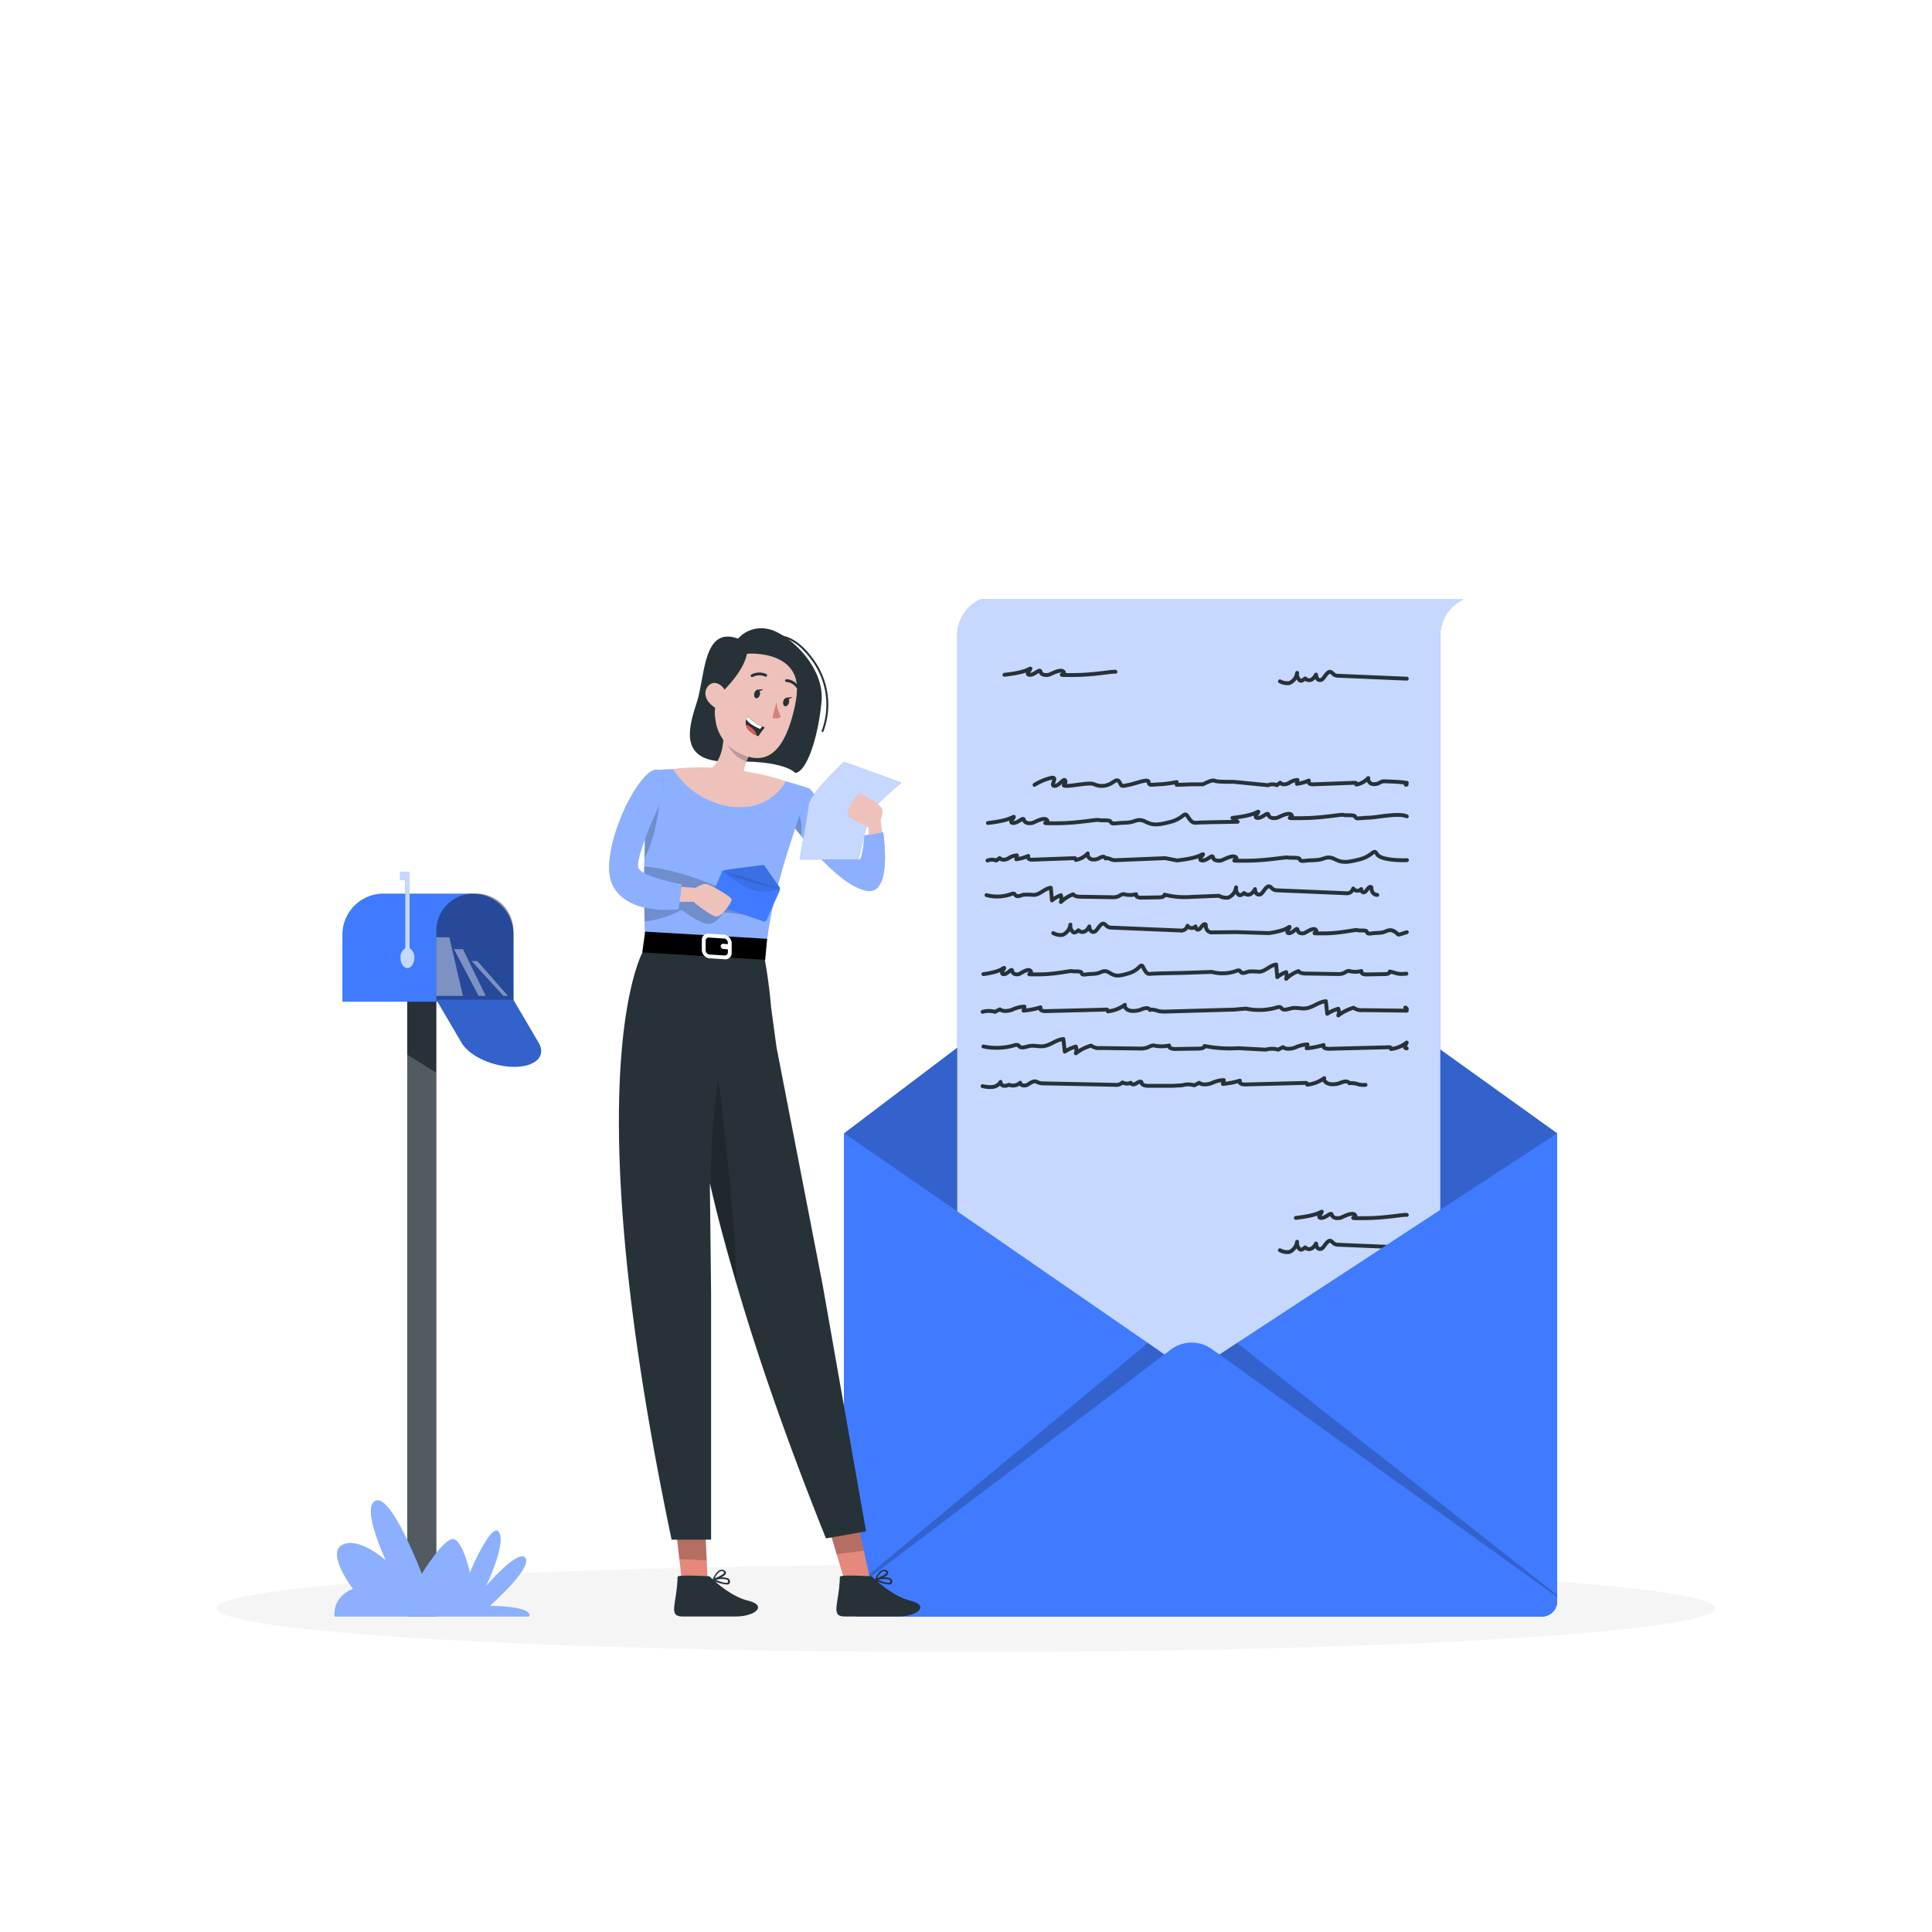 <svg class="animated" id="freepik_stories-reading-a-letter" xmlns="http://www.w3.org/2000/svg" viewBox="0 0 500 500" version="1.1" xmlns:xlink="http://www.w3.org/1999/xlink" xmlns:svgjs="http://svgjs.com/svgjs"><style>svg#freepik_stories-reading-a-letter:not(.animated) .animable {opacity: 0;}svg#freepik_stories-reading-a-letter.animated #freepik--Letter--inject-125 {animation: 1.5s Infinite  linear floating;animation-delay: 0s;}            @keyframes floating {                0% {                    opacity: 1;                    transform: translateY(0px);                }                50% {                    transform: translateY(-10px);                }                100% {                    opacity: 1;                    transform: translateY(0px);                }            }        .animator-hidden { display: none; }</style><g id="freepik--background-complete--inject-125" class="animable animator-hidden" style="transform-origin: 250px 228.23px;"><rect y="382.4" width="500" height="0.25" style="fill: rgb(235, 235, 235); transform-origin: 250px 382.525px;" id="elbevx56al3ta" class="animable"></rect><rect x="416.78" y="398.49" width="33.12" height="0.25" style="fill: rgb(235, 235, 235); transform-origin: 433.34px 398.615px;" id="el9sm25mzrsj" class="animable"></rect><rect x="322.53" y="401.21" width="8.69" height="0.25" style="fill: rgb(235, 235, 235); transform-origin: 326.875px 401.335px;" id="elxmc26e79gmf" class="animable"></rect><rect x="396.59" y="389.21" width="19.19" height="0.25" style="fill: rgb(235, 235, 235); transform-origin: 406.185px 389.335px;" id="eln40x08ybbp7" class="animable"></rect><rect x="52.46" y="390.89" width="43.19" height="0.25" style="fill: rgb(235, 235, 235); transform-origin: 74.055px 391.015px;" id="elhjenl7ukoed" class="animable"></rect><rect x="104.56" y="390.89" width="6.33" height="0.25" style="fill: rgb(235, 235, 235); transform-origin: 107.725px 391.015px;" id="elfl45jgoiigo" class="animable"></rect><rect x="131.47" y="395.11" width="93.68" height="0.25" style="fill: rgb(235, 235, 235); transform-origin: 178.31px 395.235px;" id="eli0dnvai1wn" class="animable"></rect><path d="M237,337.8H43.91a5.71,5.71,0,0,1-5.7-5.71V60.66A5.71,5.71,0,0,1,43.91,55H237a5.71,5.71,0,0,1,5.71,5.71V332.09A5.71,5.71,0,0,1,237,337.8ZM43.91,55.2a5.46,5.46,0,0,0-5.45,5.46V332.09a5.46,5.46,0,0,0,5.45,5.46H237a5.47,5.47,0,0,0,5.46-5.46V60.66A5.47,5.47,0,0,0,237,55.2Z" style="fill: rgb(235, 235, 235); transform-origin: 140.46px 196.4px;" id="el0l5g3mw3t6jh" class="animable"></path><path d="M453.31,337.8H260.21a5.72,5.72,0,0,1-5.71-5.71V60.66A5.72,5.72,0,0,1,260.21,55h193.1A5.71,5.71,0,0,1,459,60.66V332.09A5.71,5.71,0,0,1,453.31,337.8ZM260.21,55.2a5.47,5.47,0,0,0-5.46,5.46V332.09a5.47,5.47,0,0,0,5.46,5.46h193.1a5.47,5.47,0,0,0,5.46-5.46V60.66a5.47,5.47,0,0,0-5.46-5.46Z" style="fill: rgb(235, 235, 235); transform-origin: 356.75px 196.4px;" id="elt2ricd4lzqo" class="animable"></path><path d="M192.52,94a4.83,4.83,0,0,1,4.83-4.83,4.52,4.52,0,0,1,1.38.21,10.45,10.45,0,0,1-.11-1.49,10.23,10.23,0,0,1,10.23-10.23,10.62,10.62,0,0,1,1.89.18,8.94,8.94,0,0,1,16.58,4.52h.14a8.24,8.24,0,0,1,0,16.48H197.21A4.84,4.84,0,0,1,192.52,94Z" style="fill: rgb(245, 245, 245); transform-origin: 214.11px 86.191px;" id="elu2bkon0bkt9" class="animable"></path><path d="M263.51,130.71a2.41,2.41,0,0,1,2.42-2.41,2.61,2.61,0,0,1,.69.1,6,6,0,0,1-.05-.74,5.11,5.11,0,0,1,5.11-5.11,5.77,5.77,0,0,1,.94.08,4.47,4.47,0,0,1,8.29,2.26H281a4.12,4.12,0,1,1,0,8.24H265.86A2.42,2.42,0,0,1,263.51,130.71Z" style="fill: rgb(245, 245, 245); transform-origin: 274.315px 126.805px;" id="el671l9tt4g3h" class="animable"></path><path d="M397,200.1a2.42,2.42,0,0,1,2.42-2.42,2.61,2.61,0,0,1,.69.1,6,6,0,0,1,0-.74,5.11,5.11,0,0,1,5.11-5.11,4.83,4.83,0,0,1,.94.09,4.47,4.47,0,0,1,8.29,2.26h.08a4.12,4.12,0,1,1,0,8.24H399.33A2.42,2.42,0,0,1,397,200.1Z" style="fill: rgb(245, 245, 245); transform-origin: 407.825px 196.195px;" id="el6h4mc782ul" class="animable"></path><path d="M70.79,201.07a2.41,2.41,0,0,1,2.42-2.41,2.61,2.61,0,0,1,.69.1,4.53,4.53,0,0,1-.05-.74A5.11,5.11,0,0,1,79,192.91a5.77,5.77,0,0,1,.94.08,4.47,4.47,0,0,1,8.29,2.26h.08a4.12,4.12,0,0,1,0,8.24H73.14A2.43,2.43,0,0,1,70.79,201.07Z" style="fill: rgb(245, 245, 245); transform-origin: 81.61px 197.165px;" id="elsw2ggjc268e" class="animable"></path><path d="M325.07,94.25a3.17,3.17,0,0,1,3.17-3.17,3.09,3.09,0,0,1,.91.14,6.37,6.37,0,0,1-.07-1,6.7,6.7,0,0,1,6.7-6.7,7.24,7.24,0,0,1,1.24.11,5.86,5.86,0,0,1,10.87,3H348a5.41,5.41,0,1,1,0,10.81H328.15A3.16,3.16,0,0,1,325.07,94.25Z" style="fill: rgb(245, 245, 245); transform-origin: 339.356px 89.127px;" id="elo13t09741tm" class="animable"></path><path d="M88.38,170.22a9.2,9.2,0,0,1-.28-1.88c-.23-3.89-3.95-3.27-7.11-3.8-2.47-.42,4.07-6.66-.91-8.67a4.43,4.43,0,0,1-2.41-1.68,2.83,2.83,0,0,1,1.09-3.45,6.65,6.65,0,0,1,3.78-1c.81-1,.15-2.47-.64-3.48s-1.74-2.16-1.45-3.4c.45-1.88,3.08-1.95,5-1.59.7-1.13.68-2.55,1-3.84s1.37-2.64,2.69-2.48,2,1.56,3.24,1.85c1.42.33,2.65-.92,3.76-1.87s3.06-1.53,3.83-.29c.46.75.19,1.78.66,2.51.83,1.27,2.79.49,4-.41s3.16-1.72,4-.47a5.17,5.17,0,0,1,.47,1.3c.58,1.67,2.38,2.5,3.78,3.56s2.51,3.19,1.32,4.49c-.58.65-1.61.91-1.9,1.72-.36,1,.68,1.94,1.51,2.65,1.38,1.17,1.62,4.67-.2,5.63-.76.4-1.88.53-2.07,1.37s.6,1.34,1.11,1.92a3.63,3.63,0,0,1-1.11,5.39c-.44.21-1,.38-1.14.83a1.8,1.8,0,0,0,.11,1,5.14,5.14,0,0,1,.17,2,.87.87,0,0,1-.23.61.92.92,0,0,1-.58.17c-2.63.11-3.9-.82-5.5,1.47a1.91,1.91,0,0,1-.55.58,1.63,1.63,0,0,1-.72.18c-1.81.15-3-1-4.64-1.19-2.29-.29-2.78.89-4.8,1.84C90.52,173.3,89,172.38,88.38,170.22Z" style="fill: rgb(245, 245, 245); transform-origin: 96.185px 153.233px;" id="elii65c77nqz9" class="animable"></path><path d="M118.65,167a9.2,9.2,0,0,1-.28-1.88c-.23-3.89-4-3.27-7.11-3.8-2.47-.42,4.07-6.66-.91-8.67a4.43,4.43,0,0,1-2.41-1.68,2.83,2.83,0,0,1,1.09-3.45,6.67,6.67,0,0,1,3.78-.95c.81-1,.15-2.48-.63-3.48s-1.75-2.16-1.46-3.41c.45-1.87,3.08-1.94,5-1.58.7-1.13.68-2.55,1-3.84s1.37-2.64,2.69-2.48,2,1.56,3.24,1.85c1.42.33,2.65-.93,3.76-1.87s3.07-1.53,3.83-.29c.46.75.19,1.78.66,2.51.83,1.27,2.8.48,4-.41s3.16-1.72,4-.47a5.17,5.17,0,0,1,.47,1.3c.58,1.67,2.38,2.49,3.78,3.56s2.51,3.19,1.32,4.49c-.58.64-1.61.91-1.9,1.72-.36,1,.68,1.94,1.51,2.65,1.38,1.17,1.63,4.67-.19,5.63-.77.4-1.89.53-2.08,1.37s.6,1.34,1.11,1.92a3.62,3.62,0,0,1-1.11,5.38c-.44.21-1,.39-1.13.84a1.71,1.71,0,0,0,.1,1,5.35,5.35,0,0,1,.18,1.95.93.93,0,0,1-.24.61.86.86,0,0,1-.58.16c-2.63.12-3.9-.81-5.5,1.48a1.8,1.8,0,0,1-.55.58,1.6,1.6,0,0,1-.72.18c-1.81.15-3-1-4.64-1.19-2.29-.29-2.78.89-4.8,1.84C120.79,170,119.25,169.11,118.65,167Z" style="fill: rgb(245, 245, 245); transform-origin: 126.458px 150.017px;" id="elazt8umtwb1g" class="animable"></path><path d="M121.57,147.67a9.2,9.2,0,0,1-.28-1.88c-.23-3.89-4-3.27-7.12-3.8-2.47-.41,4.08-6.66-.91-8.67a4.36,4.36,0,0,1-2.4-1.68,2.82,2.82,0,0,1,1.09-3.45,6.73,6.73,0,0,1,3.78-1c.81-1,.15-2.47-.64-3.48s-1.75-2.16-1.45-3.4c.45-1.88,3.08-2,5-1.58.7-1.14.69-2.56,1-3.85s1.37-2.64,2.69-2.48,2,1.56,3.23,1.85c1.42.33,2.65-.92,3.77-1.87s3.06-1.53,3.83-.29c.46.75.18,1.78.66,2.52.83,1.26,2.79.48,4-.42s3.16-1.72,4-.47a5.31,5.31,0,0,1,.47,1.3c.58,1.67,2.38,2.5,3.78,3.56s2.51,3.19,1.32,4.49c-.58.65-1.61.91-1.9,1.73-.37,1,.68,1.94,1.51,2.64,1.37,1.17,1.62,4.67-.2,5.63-.76.4-1.88.53-2.07,1.37s.6,1.34,1.11,1.92a3.63,3.63,0,0,1-1.11,5.39c-.44.21-1,.38-1.14.84a1.69,1.69,0,0,0,.11,1,5.58,5.58,0,0,1,.17,1.95.82.82,0,0,1-.24.61.88.88,0,0,1-.57.17c-2.63.11-3.9-.82-5.5,1.47a1.91,1.91,0,0,1-.55.58,1.64,1.64,0,0,1-.73.18c-1.8.15-3-1-4.63-1.19-2.3-.29-2.78.89-4.8,1.84C123.71,150.75,122.17,149.84,121.57,147.67Z" style="fill: rgb(245, 245, 245); transform-origin: 129.372px 130.679px;" id="elewz0n0gr3ea" class="animable"></path><path d="M141.51,157.27a9.2,9.2,0,0,1-.28-1.87c-.23-3.9-3.95-3.28-7.11-3.81-2.48-.41,4.07-6.65-.92-8.67a4.34,4.34,0,0,1-2.4-1.67,2.83,2.83,0,0,1,1.09-3.46,6.73,6.73,0,0,1,3.78-.95c.81-1,.15-2.47-.64-3.48s-1.75-2.16-1.45-3.4c.45-1.88,3.08-2,5-1.58.71-1.14.69-2.56,1-3.85s1.37-2.64,2.69-2.48,2,1.56,3.23,1.85c1.43.33,2.66-.92,3.77-1.86s3.06-1.53,3.83-.29c.46.74.18,1.78.66,2.51.83,1.27,2.79.48,4-.42s3.16-1.71,4-.47a5.38,5.38,0,0,1,.47,1.31c.58,1.66,2.38,2.49,3.78,3.56s2.51,3.18,1.32,4.49c-.58.64-1.61.9-1.9,1.72-.37,1,.68,1.94,1.51,2.64,1.37,1.17,1.62,4.68-.2,5.63-.76.41-1.88.53-2.07,1.37s.6,1.34,1.11,1.92a3.63,3.63,0,0,1-1.11,5.39c-.44.21-1,.38-1.14.84a1.69,1.69,0,0,0,.11,1,5.6,5.6,0,0,1,.17,1.95.9.9,0,0,1-.23.62,1,1,0,0,1-.58.16c-2.63.12-3.9-.81-5.5,1.47a1.91,1.91,0,0,1-.55.58,1.79,1.79,0,0,1-.72.19c-1.81.14-3-1-4.64-1.19-2.29-.3-2.78.89-4.8,1.83C143.65,160.36,142.11,159.44,141.51,157.27Z" style="fill: rgb(245, 245, 245); transform-origin: 149.312px 140.32px;" id="elydc40g9zns8" class="animable"></path><path d="M161.66,152.84a9.2,9.2,0,0,1-.28-1.88c-.23-3.89-3.95-3.28-7.11-3.8-2.47-.42,4.07-6.66-.91-8.67a4.43,4.43,0,0,1-2.41-1.68,2.83,2.83,0,0,1,1.09-3.45,6.59,6.59,0,0,1,3.78-1c.81-1,.15-2.48-.63-3.49s-1.75-2.15-1.45-3.4c.45-1.87,3.07-1.94,5-1.58.7-1.13.68-2.55,1-3.84s1.37-2.65,2.69-2.48,2,1.56,3.24,1.84c1.42.34,2.65-.92,3.76-1.86s3.07-1.53,3.83-.29c.46.74.19,1.78.67,2.51.82,1.27,2.79.48,4-.42s3.16-1.71,4-.46a5.17,5.17,0,0,1,.47,1.3c.58,1.67,2.38,2.49,3.78,3.56s2.51,3.19,1.32,4.49c-.58.64-1.61.9-1.9,1.72-.36,1,.68,1.94,1.51,2.65,1.38,1.17,1.63,4.67-.19,5.63-.77.4-1.89.52-2.08,1.37s.6,1.34,1.11,1.92a3.61,3.61,0,0,1-1.11,5.38c-.43.21-1,.39-1.13.84a1.71,1.71,0,0,0,.1,1,5.35,5.35,0,0,1,.18,2,.93.93,0,0,1-.24.61.9.9,0,0,1-.58.16c-2.63.12-3.89-.81-5.5,1.48a1.79,1.79,0,0,1-.55.58,1.6,1.6,0,0,1-.72.18c-1.81.15-3-1-4.64-1.19-2.29-.29-2.78.89-4.8,1.84C163.8,155.92,162.26,155,161.66,152.84Z" style="fill: rgb(245, 245, 245); transform-origin: 169.478px 135.855px;" id="elzbs9a760z8k" class="animable"></path><path d="M161.93,174.4a7.79,7.79,0,0,1-.23-1.48c-.18-3.07-3.11-2.58-5.6-3-1.94-.32,3.21-5.24-.71-6.82a3.53,3.53,0,0,1-1.9-1.32,2.23,2.23,0,0,1,.86-2.72,5.28,5.28,0,0,1,3-.75c.64-.78.12-1.95-.5-2.74s-1.38-1.7-1.15-2.68c.36-1.48,2.43-1.53,3.92-1.25a10.86,10.86,0,0,0,.81-3c.27-1,1.07-2.08,2.12-2s1.58,1.23,2.54,1.46c1.12.26,2.09-.73,3-1.47s2.41-1.2,3-.23c.36.59.15,1.4.52,2,.66,1,2.2.38,3.16-.33s2.49-1.35,3.16-.37a4.11,4.11,0,0,1,.38,1c.45,1.31,1.87,2,3,2.8s2,2.51,1,3.54c-.46.5-1.27.71-1.5,1.35-.28.81.54,1.53,1.19,2.08,1.09.93,1.28,3.69-.15,4.44-.6.32-1.49.41-1.63,1.08s.47,1,.87,1.51a2.85,2.85,0,0,1-.87,4.24c-.35.17-.77.3-.9.66a1.38,1.38,0,0,0,.08.8,4.21,4.21,0,0,1,.14,1.54.71.71,0,0,1-.19.48.77.77,0,0,1-.45.13c-2.07.09-3.07-.64-4.33,1.16a1.57,1.57,0,0,1-.43.46,1.41,1.41,0,0,1-.57.14c-1.43.12-2.36-.77-3.66-.94-1.8-.23-2.18.7-3.77,1.45C163.61,176.82,162.4,176.1,161.93,174.4Z" style="fill: rgb(245, 245, 245); transform-origin: 168.097px 161.032px;" id="elfiwy9atu1pi" class="animable"></path><path d="M173.22,167a9.2,9.2,0,0,1-.28-1.88c-.24-3.89-3.95-3.27-7.12-3.8-2.47-.42,4.08-6.66-.91-8.67a4.41,4.41,0,0,1-2.4-1.68,2.83,2.83,0,0,1,1.08-3.45,6.7,6.7,0,0,1,3.79-.95c.81-1,.15-2.48-.64-3.48s-1.75-2.16-1.45-3.41c.45-1.87,3.08-1.94,5-1.58.7-1.13.69-2.55,1-3.84s1.37-2.64,2.69-2.48,2,1.56,3.23,1.85c1.42.33,2.65-.93,3.77-1.87s3.06-1.53,3.83-.29c.46.75.18,1.78.66,2.51.83,1.27,2.79.48,4-.41s3.16-1.72,4-.47a5.17,5.17,0,0,1,.47,1.3c.58,1.67,2.37,2.49,3.78,3.56s2.51,3.19,1.32,4.49c-.58.64-1.61.91-1.9,1.72-.37,1,.68,1.94,1.51,2.65,1.37,1.17,1.62,4.67-.2,5.63-.76.4-1.88.53-2.07,1.37s.6,1.34,1.1,1.92a3.61,3.61,0,0,1-1.1,5.38c-.44.21-1,.39-1.14.84a1.72,1.72,0,0,0,.11,1,5.58,5.58,0,0,1,.17,1.95.88.88,0,0,1-.24.61.82.82,0,0,1-.57.16c-2.63.12-3.9-.81-5.5,1.48a1.91,1.91,0,0,1-.55.58,1.67,1.67,0,0,1-.73.18c-1.8.15-3-1-4.64-1.19-2.29-.29-2.77.89-4.79,1.84C175.35,170,173.82,169.11,173.22,167Z" style="fill: rgb(245, 245, 245); transform-origin: 181.022px 150.017px;" id="elw7rpyfmfho" class="animable"></path><path d="M141.51,133.56a9.2,9.2,0,0,1-.28-1.88c-.23-3.89-3.95-3.27-7.11-3.8-2.48-.41,4.07-6.66-.92-8.67a4.36,4.36,0,0,1-2.4-1.68,2.82,2.82,0,0,1,1.09-3.45,6.73,6.73,0,0,1,3.78-1c.81-1,.15-2.47-.64-3.48s-1.75-2.16-1.45-3.4c.45-1.88,3.08-2,5-1.59.71-1.13.69-2.55,1-3.84s1.37-2.64,2.69-2.48,2,1.56,3.23,1.85c1.43.33,2.66-.92,3.77-1.87s3.06-1.53,3.83-.29c.46.75.18,1.78.66,2.51.83,1.27,2.79.49,4-.41s3.16-1.72,4-.47a5.31,5.31,0,0,1,.47,1.3c.58,1.67,2.38,2.5,3.78,3.56s2.51,3.19,1.32,4.49c-.58.65-1.61.91-1.9,1.73-.37,1,.68,1.93,1.51,2.64,1.37,1.17,1.62,4.67-.2,5.63-.76.4-1.88.53-2.07,1.37s.6,1.34,1.11,1.92a3.63,3.63,0,0,1-1.11,5.39c-.44.21-1,.38-1.14.83a1.72,1.72,0,0,0,.11,1,5.58,5.58,0,0,1,.17,2,.85.85,0,0,1-.23.61.92.92,0,0,1-.58.17c-2.63.11-3.9-.82-5.5,1.47a1.91,1.91,0,0,1-.55.58,1.63,1.63,0,0,1-.72.18c-1.81.15-3-1-4.64-1.19-2.29-.29-2.78.89-4.8,1.84C143.65,136.64,142.11,135.72,141.51,133.56Z" style="fill: rgb(245, 245, 245); transform-origin: 149.312px 116.573px;" id="el7lmiii7hcqi" class="animable"></path><path d="M115.62,134.89a9.42,9.42,0,0,1-.28-1.88c-.23-3.9-4-3.28-7.11-3.81-2.48-.41,4.07-6.65-.92-8.67a4.34,4.34,0,0,1-2.4-1.67A2.84,2.84,0,0,1,106,115.4a6.73,6.73,0,0,1,3.78-1c.81-1,.15-2.47-.64-3.48s-1.75-2.16-1.45-3.4c.45-1.88,3.08-1.95,5-1.58.71-1.14.69-2.56,1-3.85s1.37-2.64,2.69-2.48,2,1.56,3.23,1.85c1.43.34,2.66-.92,3.77-1.86s3.06-1.53,3.83-.29c.46.74.18,1.78.66,2.51.83,1.27,2.79.48,4-.42s3.16-1.71,4-.46a5.17,5.17,0,0,1,.47,1.3c.58,1.66,2.38,2.49,3.78,3.56s2.51,3.19,1.32,4.49c-.58.64-1.61.9-1.9,1.72-.37,1,.68,1.94,1.51,2.64,1.37,1.17,1.62,4.68-.2,5.63-.76.41-1.88.53-2.07,1.37s.6,1.34,1.11,1.92a3.63,3.63,0,0,1-1.11,5.39c-.44.21-1,.38-1.14.84a1.73,1.73,0,0,0,.11,1,5.33,5.33,0,0,1,.17,1.95.89.89,0,0,1-.23.61,1,1,0,0,1-.58.16c-2.63.12-3.9-.81-5.5,1.47a2.07,2.07,0,0,1-.55.59,1.78,1.78,0,0,1-.72.18c-1.81.15-3-1-4.64-1.19-2.29-.29-2.78.89-4.8,1.84C117.76,138,116.22,137.05,115.62,134.89Z" style="fill: rgb(245, 245, 245); transform-origin: 123.423px 117.904px;" id="ela613yiw063r" class="animable"></path><path d="M99.9,145.48a8.53,8.53,0,0,1-.29-1.88c-.23-3.89-4-3.27-7.11-3.8-2.47-.42,4.07-6.66-.91-8.67a4.43,4.43,0,0,1-2.41-1.68A2.83,2.83,0,0,1,90.27,126a6.67,6.67,0,0,1,3.78-1c.82-1,.15-2.48-.63-3.48s-1.75-2.16-1.45-3.41c.45-1.87,3.07-1.94,5-1.58.7-1.13.69-2.55,1-3.84s1.36-2.64,2.69-2.48,2,1.56,3.23,1.85c1.42.33,2.65-.93,3.76-1.87s3.07-1.53,3.83-.29c.46.75.19,1.78.67,2.51.82,1.27,2.79.48,4-.41s3.16-1.72,4-.47a5.19,5.19,0,0,1,.48,1.3c.57,1.67,2.37,2.5,3.77,3.56s2.51,3.19,1.33,4.49c-.59.65-1.62.91-1.91,1.72-.36,1,.68,1.94,1.51,2.65,1.38,1.17,1.63,4.67-.19,5.63-.77.4-1.89.53-2.07,1.37s.59,1.34,1.1,1.92a3.61,3.61,0,0,1-1.11,5.39c-.43.2-1,.38-1.13.83a1.71,1.71,0,0,0,.1,1,5.35,5.35,0,0,1,.18,1.95.72.72,0,0,1-.82.78c-2.63.11-3.89-.82-5.5,1.47a1.7,1.7,0,0,1-.55.58,1.6,1.6,0,0,1-.72.18c-1.81.15-3-1-4.64-1.19-2.29-.29-2.78.89-4.79,1.84C102,148.56,100.49,147.64,99.9,145.48Z" style="fill: rgb(245, 245, 245); transform-origin: 107.703px 128.488px;" id="elhxxpdup6b7w" class="animable"></path><path d="M104.66,158.87s6.58,9.3,8.85,12.25,13.6,21.32,15.15,33.47c.16,1.29.32,2.41.48,3.38-4.87,32.2-4.11,155.1-3.94,165.18h20c-3.81-75.53-3.1-179.31-2.62-182.48.52-3.36,7-16.15,16.95-21.4s18.61-22.64,18.61-22.64H175s-5.9,10.65-14.29,16.55a31.55,31.55,0,0,1-3.78,2.24,53.61,53.61,0,0,0-3.33-18.79l-1.72,1.58c2.32,9.5,2,15.58,1.31,19.07a34.27,34.27,0,0,0-8.68,5.81c-8.7-11.32-13.59-37.21-13.59-37.21l-2.23,1.22A130.75,130.75,0,0,0,131.54,153c1.63,6.69,6.43,19.31,8.66,25a59,59,0,0,0-6.58,12.34,4.85,4.85,0,0,0-.84-1c-5.67-5.13-16.32-29.34-16.32-29.34-2.58-5.63,1.36-20.41,1.36-20.41h-3l-1.33,12.92L106,144.36l-1.36,1.13,7.94,10.21,4.08,12.93L106,156.83Z" style="fill: rgb(245, 245, 245); transform-origin: 141.39px 254.515px;" id="elsudq86qg5g" class="animable"></path><path d="M405.46,177.31a8.94,8.94,0,0,0,.26-1.77c.22-3.67,3.72-3.09,6.7-3.58,2.33-.39-3.83-6.27.86-8.17a4.14,4.14,0,0,0,2.27-1.58,2.67,2.67,0,0,0-1-3.25,6.33,6.33,0,0,0-3.56-.9c-.77-.93-.14-2.33.6-3.28s1.65-2,1.37-3.2c-.43-1.77-2.9-1.83-4.69-1.49-.66-1.07-.65-2.41-1-3.62s-1.28-2.49-2.53-2.34-1.89,1.47-3.05,1.74c-1.33.32-2.49-.86-3.54-1.75s-2.89-1.44-3.61-.28c-.43.7-.17,1.68-.62,2.37-.78,1.19-2.63.45-3.78-.39s-3-1.62-3.78-.44a4.7,4.7,0,0,0-.45,1.22c-.54,1.57-2.24,2.35-3.55,3.36s-2.37,3-1.25,4.23c.55.6,1.52.85,1.79,1.62.34,1-.64,1.83-1.42,2.49-1.3,1.1-1.53,4.4.18,5.3.72.38,1.78.5,1.95,1.29s-.56,1.27-1,1.81a3.42,3.42,0,0,0,1,5.08c.42.19.92.35,1.07.78a1.67,1.67,0,0,1-.09,1,5,5,0,0,0-.17,1.84.82.82,0,0,0,.23.58.9.9,0,0,0,.54.15c2.47.11,3.67-.77,5.18,1.39a1.82,1.82,0,0,0,.52.55,1.71,1.71,0,0,0,.68.17c1.7.14,2.81-.93,4.37-1.12,2.16-.28,2.61.83,4.51,1.73C403.45,180.21,404.89,179.35,405.46,177.31Z" style="fill: rgb(245, 245, 245); transform-origin: 398.097px 161.345px;" id="elyhgdxci9j4" class="animable"></path><path d="M376.94,174.23a8.33,8.33,0,0,0,.27-1.77c.22-3.67,3.72-3.09,6.7-3.58,2.33-.39-3.84-6.27.86-8.17a4.08,4.08,0,0,0,2.26-1.58,2.67,2.67,0,0,0-1-3.25,6.35,6.35,0,0,0-3.56-.9c-.77-.93-.15-2.33.59-3.28s1.65-2,1.37-3.2c-.42-1.77-2.89-1.83-4.68-1.49-.66-1.07-.65-2.41-1-3.62s-1.29-2.49-2.53-2.34-1.9,1.47-3.05,1.74c-1.34.32-2.49-.87-3.54-1.75s-2.89-1.45-3.61-.28c-.44.7-.18,1.68-.63,2.37-.78,1.19-2.63.45-3.77-.4s-3-1.61-3.79-.43a5.07,5.07,0,0,0-.44,1.22c-.54,1.57-2.24,2.35-3.56,3.36s-2.36,3-1.25,4.23c.55.6,1.52.85,1.8,1.62.34,1-.65,1.82-1.42,2.49-1.3,1.1-1.54,4.4.18,5.3.72.38,1.77.5,2,1.29s-.56,1.26-1,1.81a3.4,3.4,0,0,0,1,5.07c.41.2.92.36,1.07.79a1.6,1.6,0,0,1-.1,1,5.19,5.19,0,0,0-.16,1.84.85.85,0,0,0,.22.58.93.93,0,0,0,.55.15c2.47.11,3.67-.77,5.18,1.39a1.65,1.65,0,0,0,.51.54,1.5,1.5,0,0,0,.69.17c1.7.15,2.81-.92,4.36-1.12,2.16-.27,2.62.84,4.52,1.74C374.93,177.13,376.38,176.27,376.94,174.23Z" style="fill: rgb(245, 245, 245); transform-origin: 369.575px 158.264px;" id="el4n92waiuaqx" class="animable"></path><path d="M374.2,156.07a8.94,8.94,0,0,0,.26-1.77c.22-3.67,3.72-3.09,6.7-3.58,2.33-.39-3.83-6.27.86-8.17a4.08,4.08,0,0,0,2.26-1.58,2.66,2.66,0,0,0-1-3.25,6.24,6.24,0,0,0-3.56-.89c-.77-.94-.14-2.34.6-3.29s1.64-2,1.36-3.2c-.42-1.77-2.89-1.83-4.68-1.49-.66-1.07-.65-2.4-1-3.62s-1.28-2.49-2.53-2.34-1.89,1.47-3.05,1.74c-1.33.32-2.49-.86-3.54-1.75s-2.89-1.44-3.61-.27c-.43.7-.17,1.67-.62,2.36-.78,1.2-2.63.45-3.78-.39s-3-1.62-3.78-.44a4.64,4.64,0,0,0-.45,1.23c-.54,1.56-2.24,2.34-3.56,3.35s-2.36,3-1.24,4.23c.55.6,1.52.85,1.79,1.62.34,1-.64,1.83-1.42,2.49-1.3,1.1-1.53,4.4.18,5.3.72.38,1.78.5,2,1.29s-.56,1.27-1,1.81a3.42,3.42,0,0,0,1,5.08c.42.19.92.36,1.07.79a1.65,1.65,0,0,1-.09.95,5,5,0,0,0-.17,1.84.85.85,0,0,0,.22.58,1,1,0,0,0,.55.15c2.47.11,3.67-.77,5.18,1.39a1.79,1.79,0,0,0,.51.55,1.63,1.63,0,0,0,.69.17c1.7.14,2.81-.93,4.37-1.12,2.16-.28,2.61.83,4.51,1.73C372.18,159,373.63,158.11,374.2,156.07Z" style="fill: rgb(245, 245, 245); transform-origin: 366.828px 140.107px;" id="el3lvxf4ay0a8" class="animable"></path><path d="M355.41,165.11a8.14,8.14,0,0,0,.27-1.76c.22-3.67,3.72-3.09,6.7-3.59,2.33-.39-3.84-6.27.86-8.16A4.13,4.13,0,0,0,365.5,150a2.68,2.68,0,0,0-1-3.26,6.35,6.35,0,0,0-3.56-.89c-.77-.93-.15-2.33.59-3.28s1.65-2,1.37-3.2c-.42-1.77-2.9-1.84-4.68-1.49-.66-1.07-.65-2.41-1-3.63s-1.29-2.49-2.53-2.33-1.9,1.47-3.05,1.74c-1.34.31-2.5-.87-3.55-1.76s-2.88-1.44-3.6-.27c-.44.7-.18,1.68-.63,2.37-.78,1.19-2.63.45-3.77-.4s-3-1.61-3.79-.44a5.15,5.15,0,0,0-.44,1.23c-.55,1.57-2.24,2.35-3.56,3.35s-2.36,3-1.25,4.23c.55.61,1.52.85,1.8,1.62.34,1-.65,1.83-1.42,2.49-1.3,1.11-1.54,4.41.18,5.31.72.38,1.77.49,1.95,1.29s-.56,1.26-1,1.81a3.4,3.4,0,0,0,1,5.07c.41.2.92.36,1.07.79a1.61,1.61,0,0,1-.1,1,5.13,5.13,0,0,0-.16,1.83.83.83,0,0,0,.22.58.8.8,0,0,0,.54.15c2.48.12,3.68-.76,5.19,1.39a1.68,1.68,0,0,0,.51.55,1.63,1.63,0,0,0,.68.17c1.71.14,2.82-.92,4.37-1.12,2.16-.27,2.62.84,4.52,1.73C353.4,168,354.85,167.15,355.41,165.11Z" style="fill: rgb(245, 245, 245); transform-origin: 348.045px 149.131px;" id="eloqqs56j3pl" class="animable"></path><path d="M336.43,160.94a9,9,0,0,0,.27-1.77c.22-3.67,3.72-3.09,6.7-3.59,2.32-.39-3.84-6.26.85-8.16a4.1,4.1,0,0,0,2.27-1.58,2.66,2.66,0,0,0-1-3.25,6.36,6.36,0,0,0-3.57-.9c-.76-.93-.14-2.33.6-3.28s1.65-2,1.37-3.2c-.43-1.77-2.9-1.84-4.68-1.49-.67-1.07-.65-2.41-1-3.62s-1.29-2.49-2.54-2.34-1.89,1.47-3,1.74c-1.34.32-2.5-.87-3.55-1.76s-2.88-1.44-3.61-.27c-.43.7-.17,1.68-.62,2.37-.78,1.19-2.63.45-3.78-.4s-3-1.61-3.78-.43a5.09,5.09,0,0,0-.45,1.22c-.54,1.57-2.23,2.35-3.55,3.35s-2.37,3-1.25,4.23c.55.61,1.52.85,1.79,1.63.35,1-.64,1.82-1.42,2.49-1.29,1.1-1.53,4.4.18,5.3.72.38,1.78.5,2,1.29s-.57,1.26-1,1.81a3.4,3.4,0,0,0,1,5.07c.41.2.92.36,1.07.79a1.6,1.6,0,0,1-.1,1,5.19,5.19,0,0,0-.17,1.84.82.82,0,0,0,.23.57.84.84,0,0,0,.54.16c2.48.11,3.67-.77,5.18,1.39a1.79,1.79,0,0,0,.52.54,1.59,1.59,0,0,0,.68.17c1.7.14,2.82-.92,4.37-1.12,2.16-.27,2.62.84,4.52,1.73C334.42,163.84,335.87,163,336.43,160.94Z" style="fill: rgb(245, 245, 245); transform-origin: 329.085px 144.972px;" id="el7r5iqwtxvo" class="animable"></path><path d="M336.18,181.24a6.89,6.89,0,0,0,.21-1.39c.17-2.89,2.93-2.43,5.28-2.82,1.83-.31-3-4.94.67-6.43a3.27,3.27,0,0,0,1.79-1.24,2.11,2.11,0,0,0-.81-2.57,5,5,0,0,0-2.8-.7c-.61-.73-.12-1.84.47-2.58s1.29-1.6,1.07-2.53c-.33-1.39-2.28-1.44-3.68-1.17a10.34,10.34,0,0,1-.77-2.85c-.25-1-1-2-2-1.84s-1.49,1.16-2.4,1.37-2-.68-2.79-1.38-2.27-1.14-2.84-.22c-.34.55-.14,1.32-.49,1.87-.62.94-2.07.35-3-.31s-2.34-1.28-3-.35a3.86,3.86,0,0,0-.35,1c-.43,1.23-1.76,1.84-2.8,2.64s-1.86,2.36-1,3.33c.43.47,1.2.67,1.41,1.27.27.76-.5,1.44-1.12,2-1,.87-1.2,3.47.15,4.18.56.3,1.39.39,1.53,1s-.44,1-.82,1.42a2.7,2.7,0,0,0,.82,4c.33.15.73.28.85.62a1.31,1.31,0,0,1-.08.75,3.94,3.94,0,0,0-.13,1.45.67.67,0,0,0,.18.45.61.61,0,0,0,.42.12c1.95.09,2.89-.6,4.08,1.1a1.53,1.53,0,0,0,.41.43,1.23,1.23,0,0,0,.54.13c1.34.11,2.21-.73,3.44-.88,1.7-.22,2.06.66,3.55,1.36C334.6,183.53,335.74,182.85,336.18,181.24Z" style="fill: rgb(245, 245, 245); transform-origin: 330.355px 168.674px;" id="elyza6lrw01nc" class="animable"></path><path d="M325.55,174.23a9.06,9.06,0,0,0,.26-1.77c.22-3.67,3.72-3.09,6.7-3.58,2.33-.39-3.83-6.27.86-8.17a4.08,4.08,0,0,0,2.26-1.58,2.66,2.66,0,0,0-1-3.25,6.33,6.33,0,0,0-3.56-.9c-.77-.93-.14-2.33.6-3.28s1.65-2,1.36-3.2c-.42-1.77-2.89-1.83-4.68-1.49-.66-1.07-.65-2.41-1-3.62s-1.28-2.49-2.53-2.34-1.89,1.47-3.05,1.74c-1.33.32-2.49-.87-3.54-1.75s-2.89-1.45-3.61-.28c-.43.7-.17,1.68-.62,2.37-.78,1.19-2.63.45-3.78-.4s-3-1.61-3.78-.43a4.7,4.7,0,0,0-.45,1.22c-.54,1.57-2.24,2.35-3.56,3.36s-2.36,3-1.24,4.23c.55.6,1.52.85,1.79,1.62.34,1-.64,1.82-1.42,2.49-1.3,1.1-1.53,4.4.18,5.3.72.38,1.78.5,1.95,1.29s-.56,1.26-1,1.81a3.41,3.41,0,0,0,1,5.07c.42.2.92.36,1.07.79a1.67,1.67,0,0,1-.09,1,5,5,0,0,0-.17,1.84.85.85,0,0,0,.22.58,1,1,0,0,0,.55.15c2.47.11,3.67-.77,5.18,1.39a1.76,1.76,0,0,0,.51.54,1.5,1.5,0,0,0,.69.17c1.7.15,2.81-.92,4.37-1.12,2.16-.27,2.61.84,4.51,1.74C323.53,177.13,325,176.27,325.55,174.23Z" style="fill: rgb(245, 245, 245); transform-origin: 318.178px 158.264px;" id="elcawqbythjh9" class="animable"></path><path d="M355.41,142.78a8.33,8.33,0,0,0,.27-1.77c.22-3.67,3.72-3.09,6.7-3.58,2.33-.39-3.84-6.27.86-8.17a4.08,4.08,0,0,0,2.26-1.58,2.67,2.67,0,0,0-1-3.25,6.35,6.35,0,0,0-3.56-.9c-.77-.93-.15-2.33.59-3.28s1.65-2,1.37-3.2c-.42-1.77-2.9-1.83-4.68-1.49-.66-1.07-.65-2.41-1-3.62s-1.29-2.49-2.53-2.34-1.9,1.47-3.05,1.74c-1.34.32-2.5-.87-3.55-1.75s-2.88-1.45-3.6-.28c-.44.7-.18,1.68-.63,2.37-.78,1.19-2.63.45-3.77-.39s-3-1.62-3.79-.44a5.07,5.07,0,0,0-.44,1.22c-.55,1.57-2.24,2.35-3.56,3.36s-2.36,3-1.25,4.23c.55.6,1.52.85,1.8,1.62.34,1-.65,1.82-1.42,2.49-1.3,1.1-1.54,4.4.18,5.3.72.38,1.77.5,1.95,1.29s-.56,1.26-1,1.81a3.4,3.4,0,0,0,1,5.07c.41.2.92.36,1.07.79a1.6,1.6,0,0,1-.1,1,5.19,5.19,0,0,0-.16,1.84.85.85,0,0,0,.22.58.92.92,0,0,0,.54.15c2.48.11,3.68-.77,5.19,1.39a1.65,1.65,0,0,0,.51.54,1.49,1.49,0,0,0,.68.17c1.71.15,2.82-.92,4.37-1.12,2.16-.27,2.62.84,4.52,1.74C353.4,145.68,354.85,144.82,355.41,142.78Z" style="fill: rgb(245, 245, 245); transform-origin: 348.045px 126.814px;" id="el4316nts1qxt" class="animable"></path><path d="M379.8,144a9,9,0,0,0,.27-1.77c.21-3.67,3.72-3.09,6.7-3.59,2.32-.39-3.84-6.27.85-8.16a4.19,4.19,0,0,0,2.27-1.58,2.68,2.68,0,0,0-1-3.26,6.36,6.36,0,0,0-3.57-.89c-.76-.93-.14-2.33.6-3.28s1.65-2,1.37-3.2c-.43-1.77-2.9-1.84-4.69-1.49-.66-1.07-.64-2.41-1-3.62s-1.29-2.49-2.54-2.34-1.89,1.47-3,1.74c-1.34.31-2.5-.87-3.55-1.76s-2.88-1.44-3.61-.27c-.43.7-.17,1.68-.62,2.37-.78,1.19-2.63.45-3.78-.4s-3-1.61-3.78-.44a5.17,5.17,0,0,0-.45,1.23c-.54,1.57-2.23,2.35-3.55,3.35s-2.37,3-1.25,4.23c.55.61,1.52.85,1.79,1.62.35,1-.64,1.83-1.42,2.49-1.3,1.11-1.53,4.41.18,5.31.72.38,1.78.5,2,1.29s-.57,1.26-1,1.81a3.41,3.41,0,0,0,1,5.07c.41.2.92.36,1.07.79a1.61,1.61,0,0,1-.1,1,5.17,5.17,0,0,0-.17,1.84.82.82,0,0,0,.23.57.84.84,0,0,0,.54.16c2.48.11,3.67-.77,5.18,1.38a1.82,1.82,0,0,0,.52.55,1.59,1.59,0,0,0,.68.17c1.7.14,2.82-.92,4.37-1.12,2.16-.27,2.62.84,4.52,1.73C377.79,146.93,379.24,146.06,379.8,144Z" style="fill: rgb(245, 245, 245); transform-origin: 372.447px 128.038px;" id="elimc7m4w4sm" class="animable"></path><path d="M394.61,154a8.33,8.33,0,0,0,.27-1.77c.22-3.67,3.72-3.09,6.7-3.59,2.33-.39-3.84-6.27.86-8.16a4.17,4.17,0,0,0,2.26-1.58,2.68,2.68,0,0,0-1-3.26,6.35,6.35,0,0,0-3.56-.89c-.77-.93-.15-2.33.59-3.28s1.65-2,1.37-3.2c-.42-1.77-2.9-1.84-4.68-1.49-.66-1.07-.65-2.41-1-3.62s-1.29-2.49-2.53-2.34-1.9,1.47-3,1.74c-1.34.31-2.5-.87-3.55-1.76s-2.88-1.44-3.6-.27c-.44.7-.18,1.68-.63,2.37-.78,1.19-2.63.45-3.77-.4s-3-1.61-3.79-.44a4.75,4.75,0,0,0-.44,1.23c-.55,1.57-2.24,2.35-3.56,3.35s-2.36,3-1.25,4.23c.55.61,1.52.85,1.8,1.62.34,1-.65,1.83-1.43,2.49-1.29,1.11-1.53,4.41.19,5.31.72.38,1.77.5,1.95,1.29s-.56,1.26-1,1.81a3.4,3.4,0,0,0,1,5.07c.41.2.92.36,1.07.79a1.61,1.61,0,0,1-.1,1,5,5,0,0,0-.16,1.84.83.83,0,0,0,.22.57.86.86,0,0,0,.54.16c2.48.11,3.67-.77,5.19,1.38a1.68,1.68,0,0,0,.51.55,1.63,1.63,0,0,0,.68.17c1.71.14,2.82-.92,4.37-1.12,2.16-.27,2.62.84,4.52,1.73C392.6,156.91,394.05,156,394.61,154Z" style="fill: rgb(245, 245, 245); transform-origin: 387.27px 138.027px;" id="el0m1lquslxza" class="animable"></path><path d="M390.12,166.62s-6.19,8.76-8.33,11.53S369,198.23,367.52,209.68c-.16,1.22-.31,2.27-.46,3.19,4.6,30.32,3.88,152.8,3.71,162.3H350.22c2.25-93.82,4.63-175.61,4.17-178.6-.48-3.17-6.56-15.21-16-20.16s-17.52-21.33-17.52-21.33h3s5.56,10,13.46,15.6a32.19,32.19,0,0,0,3.55,2.11,50.52,50.52,0,0,1,3.15-17.71l1.61,1.5c-2.18,8.94-1.89,14.67-1.23,18a32.66,32.66,0,0,1,8.17,5.47c8.2-10.66,12.81-35,12.81-35l2.1,1.14a124,124,0,0,1-2.71,15c-1.54,6.31-6.06,18.19-8.16,23.58a55.55,55.55,0,0,1,6.19,11.63,4.59,4.59,0,0,1,.79-.95C369,190.5,379,167.69,379,167.69c2.43-5.31-1.28-19.23-1.28-19.23h2.8l1.26,12.18,7-7.69,1.28,1.07-7.48,9.61-3.84,12.18,10-11.11Z" style="fill: rgb(245, 245, 245); transform-origin: 355.495px 260.11px;" id="el4qbkafbbd2u" class="animable"></path><rect x="70.79" y="292.23" width="358.42" height="12.15" style="fill: rgb(224, 224, 224); transform-origin: 250px 298.305px;" id="eldp25dfcy7" class="animable"></rect><polygon points="79.23 367.68 62.35 367.68 62.35 261.12 70.79 255.12 79.23 261.12 79.23 367.68" style="fill: rgb(230, 230, 230); transform-origin: 70.79px 311.4px;" id="elrpw0qxcb36" class="animable"></polygon><polygon points="109.1 367.68 92.22 367.68 92.22 261.12 100.66 255.12 109.1 261.12 109.1 367.68" style="fill: rgb(230, 230, 230); transform-origin: 100.66px 311.4px;" id="el1v1oc3lb2i6" class="animable"></polygon><polygon points="138.97 367.68 122.09 367.68 122.09 261.12 130.53 255.12 138.97 261.12 138.97 367.68" style="fill: rgb(230, 230, 230); transform-origin: 130.53px 311.4px;" id="eluah77fyvas" class="animable"></polygon><polygon points="168.84 367.68 151.96 367.68 151.96 261.12 160.4 255.12 168.84 261.12 168.84 367.68" style="fill: rgb(230, 230, 230); transform-origin: 160.4px 311.4px;" id="elvbp26t090t" class="animable"></polygon><polygon points="198.7 367.68 181.82 367.68 181.82 261.12 190.26 255.12 198.7 261.12 198.7 367.68" style="fill: rgb(230, 230, 230); transform-origin: 190.26px 311.4px;" id="eln2s4pnf45g" class="animable"></polygon><polygon points="228.57 367.68 211.69 367.68 211.69 261.12 220.13 255.12 228.57 261.12 228.57 367.68" style="fill: rgb(230, 230, 230); transform-origin: 220.13px 311.4px;" id="elnyglg2u777" class="animable"></polygon><polygon points="258.44 367.68 241.56 367.68 241.56 261.12 250 255.12 258.44 261.12 258.44 367.68" style="fill: rgb(230, 230, 230); transform-origin: 250px 311.4px;" id="elkj3e929102o" class="animable"></polygon><polygon points="288.31 367.68 271.43 367.68 271.43 261.12 279.87 255.12 288.31 261.12 288.31 367.68" style="fill: rgb(230, 230, 230); transform-origin: 279.87px 311.4px;" id="elecbex674lfi" class="animable"></polygon><polygon points="318.18 367.68 301.3 367.68 301.3 261.12 309.74 255.12 318.18 261.12 318.18 367.68" style="fill: rgb(230, 230, 230); transform-origin: 309.74px 311.4px;" id="el4tb03cogu1" class="animable"></polygon><polygon points="348.04 367.68 331.17 367.68 331.17 261.12 339.6 255.12 348.04 261.12 348.04 367.68" style="fill: rgb(230, 230, 230); transform-origin: 339.605px 311.4px;" id="el6jva9bbjpob" class="animable"></polygon><polygon points="377.91 367.68 361.03 367.68 361.03 261.12 369.47 255.12 377.91 261.12 377.91 367.68" style="fill: rgb(230, 230, 230); transform-origin: 369.47px 311.4px;" id="elgy6mm40e2td" class="animable"></polygon><polygon points="407.78 367.68 390.9 367.68 390.9 261.12 399.34 255.12 407.78 261.12 407.78 367.68" style="fill: rgb(230, 230, 230); transform-origin: 399.34px 311.4px;" id="elbsjx6pegi8k" class="animable"></polygon><polygon points="437.65 367.68 420.77 367.68 420.77 261.12 429.21 255.12 437.65 261.12 437.65 367.68" style="fill: rgb(230, 230, 230); transform-origin: 429.21px 311.4px;" id="elr6aqsfi88ra" class="animable"></polygon><path d="M424.81,368.84s2.8-9.36-2.86-11.22-9-6.24-8.81-11.19-5.76-9.77-10.22-5.13-3.87-3.57-9.82-5.56-11,2.84-9.36,7.26-4.25,7.19-11.28,3.43-14.76,3.08-13.27,8.43.27,5.95-4.18,4.17-12.41,3.27-9.62,9.81S424.81,368.84,424.81,368.84Z" style="fill: rgb(224, 224, 224); transform-origin: 385.157px 353.513px;" id="el7yhupn9e5h" class="animable"></path><path d="M124.48,367.5s2.17-7.27-2.22-8.71-7-4.85-6.84-8.69-4.47-7.58-7.94-4-3-2.77-7.62-4.32-8.53,2.21-7.27,5.64S89.3,353,83.84,350.1s-11.46,2.39-10.3,6.55.21,4.62-3.25,3.23-9.63,2.54-7.46,7.62S124.48,367.5,124.48,367.5Z" style="fill: rgb(224, 224, 224); transform-origin: 93.697px 355.589px;" id="eltvwniou6uy9" class="animable"></path><path d="M233,368.36c5-5,.5-13.5-4.5-14.5s-10-9.8-10.26-15.4S209,315.64,195,326.27s-9.75,1.57-19.87-1.42-16.52,5.61-12.08,12.06c0,0-10.17-2.55-14.36,6.95s0,15.4,0,15.4-19.14-.56-17.41,11.27S233,368.36,233,368.36Z" style="fill: rgb(224, 224, 224); transform-origin: 183.174px 349.077px;" id="el75bybndgn8p" class="animable"></path><path d="M55.21,368.66v13.7h386v-13.7a4.08,4.08,0,0,0-4-4.3H59.25A4.08,4.08,0,0,0,55.21,368.66Z" style="fill: rgb(235, 235, 235); transform-origin: 248.21px 373.36px;" id="eldaoen3ingh5" class="animable"></path><rect x="395.21" y="364.36" width="24" height="18" style="fill: rgb(245, 245, 245); transform-origin: 407.21px 373.36px;" id="elqzhu102bhl" class="animable"></rect><rect x="350.21" y="364.36" width="23" height="18" style="fill: rgb(245, 245, 245); transform-origin: 361.71px 373.36px;" id="elkd4gils9f3j" class="animable"></rect><rect x="304.21" y="364.36" width="24" height="18" style="fill: rgb(245, 245, 245); transform-origin: 316.21px 373.36px;" id="elah7dums14ph" class="animable"></rect><rect x="259.21" y="364.36" width="23" height="18" style="fill: rgb(245, 245, 245); transform-origin: 270.71px 373.36px;" id="elxllsk07gww" class="animable"></rect><rect x="214.21" y="364.36" width="23" height="18" style="fill: rgb(245, 245, 245); transform-origin: 225.71px 373.36px;" id="elyfpadd2iq3g" class="animable"></rect><rect x="168.21" y="364.36" width="24" height="18" style="fill: rgb(245, 245, 245); transform-origin: 180.21px 373.36px;" id="elh5kym5uetq" class="animable"></rect><rect x="123.21" y="364.36" width="23" height="18" style="fill: rgb(245, 245, 245); transform-origin: 134.71px 373.36px;" id="elv1bbo9sfi8" class="animable"></rect><rect x="77.21" y="364.36" width="24" height="18" style="fill: rgb(245, 245, 245); transform-origin: 89.21px 373.36px;" id="eljopsl5fz0nc" class="animable"></rect><path d="M137,248.71l2.5.17" style="fill: none; stroke: rgb(224, 224, 224); stroke-linecap: round; stroke-linejoin: round; transform-origin: 138.25px 248.795px;" id="elaniq0vqse87" class="animable"></path><path d="M144.45,249.19c39.29,2.36,78.75,2.45,118-.82,20.83-1.74,41.6-4.43,62.17-8.19,18.73-3.43,38.38-6.77,55.48-15.54a83.4,83.4,0,0,0,11.31-6.94c5.12-3.73,9.89-8.28,12.39-14.09,14.72-34.15-63.3-21.45-77.52-20.76-40.73,2-81.46,4.84-122.21,6.47-24.06,1-59.47-7.29-71.07-30.88-1.63-3.33-2.72-7.08-2.08-10.74a18,18,0,0,1,4.93-8.9c12.46-13.45,34.53-17.26,51.78-21.38a319.37,319.37,0,0,1,55.62-8.18" style="fill: none; stroke: rgb(224, 224, 224); stroke-linecap: round; stroke-linejoin: round; stroke-dasharray: 4.975, 4.975; transform-origin: 268.187px 180.07px;" id="elsvxp44c9et" class="animable"></path><path d="M245.72,109.11l2.5-.11" style="fill: none; stroke: rgb(224, 224, 224); stroke-linecap: round; stroke-linejoin: round; transform-origin: 246.97px 109.055px;" id="el6hyab1c8zn3" class="animable"></path><polygon points="244.01 102.3 249.65 106.65 252 117.49 260.17 112.32 268.32 115.86 292.35 103.89 244.01 102.3" style="fill: rgb(235, 235, 235); transform-origin: 268.18px 109.895px;" id="els2kz0xntkwf" class="animable"></polygon><polygon points="252 117.49 254.62 109.9 260.17 112.32 252 117.49" style="fill: rgb(224, 224, 224); transform-origin: 256.085px 113.695px;" id="elbe5rabl1rsc" class="animable"></polygon><polygon points="249.65 106.65 292.35 103.89 254.62 109.9 268.32 115.86 292.35 103.89 244.01 102.3 249.65 106.65" style="fill: rgb(245, 245, 245); transform-origin: 268.18px 109.08px;" id="elayupjexpk2" class="animable"></polygon></g><g id="freepik--Shadow--inject-125" class="animable" style="transform-origin: 250px 416.24px;"><ellipse id="freepik--path--inject-125" cx="250" cy="416.24" rx="193.89" ry="11.32" style="fill: rgb(245, 245, 245); transform-origin: 250px 416.24px;" class="animable"></ellipse></g><g id="freepik--Letter--inject-125" class="animable" style="transform-origin: 310.721px 286.755px;"><path d="M399,418.35H222.44a4,4,0,0,1-4-4V293.3l84.59-64a8.87,8.87,0,0,1,10.54-.14L403,293.3V414.38A4,4,0,0,1,399,418.35Z" style="fill: rgb(64, 123, 255); transform-origin: 310.72px 322.922px;" id="elvy8pjhbi04" class="animable"></path><g id="elynyn1tu7ews"><path d="M399,418.35H222.44a4,4,0,0,1-4-4V293.3l84.59-64a8.87,8.87,0,0,1,10.54-.14L403,293.3V414.38A4,4,0,0,1,399,418.35Z" style="opacity: 0.2; isolation: isolate; transform-origin: 310.72px 322.922px;" class="animable"></path></g><path d="M367.74,361.35h-125a11,11,0,0,0,5-9.23V164.47a10.3,10.3,0,0,1,6-9.35h125a10.3,10.3,0,0,0-6,9.35V352.12a11,11,0,0,1-5,9.23Z" style="fill: rgb(64, 123, 255); transform-origin: 310.74px 258.235px;" id="elv91y2yxl8op" class="animable"></path><g id="el6pktq6znttm"><path d="M367.74,361.35h-125a11,11,0,0,0,5-9.23V164.47a10.3,10.3,0,0,1,6-9.35h125a10.3,10.3,0,0,0-6,9.35V352.12a11,11,0,0,1-5,9.23Z" style="fill: rgb(255, 255, 255); opacity: 0.7; isolation: isolate; transform-origin: 310.74px 258.235px;" class="animable"></path></g><path d="M364.08,211.27c-1.77-.88-7.08.08-8.47.24s-2.05.08-3.32.23-1.4,0-1.62-.47-2.44-.16-3-.37-5.55.85-10.89.84-1.76.09-2.53-.84-3.34.69-3.9.79-1.88.14-2.08-.82-1.58,1-2.93.8,1.57-2.31-.28-1.36-6.11,1.36-6.11,1.36l1.35,1c-5.1.08-9.54.16-10.43.24s-1.44.08-2.44-1.53-.89.41-4.66,1.37-4.66.72-6.44-.16-2.66.08-4,.24-2.05.08-3.32.23-1.39,0-1.62-.47-2.44-.16-3-.37-5.55.85-10.89.84-1.76.09-2.53-.84-3.34.69-3.89.79-1.89.14-2.08-.82-1.59,1-2.93.8,1.57-2.31-.29-1.36-6.11,1.36-6.11,1.36" style="fill: none; stroke: rgb(38, 50, 56); stroke-linecap: round; stroke-linejoin: round; transform-origin: 309.875px 211.717px;" id="elek725dt0zo9" class="animable"></path><path d="M288.67,173.86c-.56-.21-5.55.85-10.89.84s-1.76.09-2.52-.84-3.35.69-3.9.79-1.89.14-2.08-.82-1.58,1-2.93.8,1.57-2.31-.28-1.35-6.12,1.35-6.12,1.35" style="fill: none; stroke: rgb(38, 50, 56); stroke-linecap: round; stroke-linejoin: round; transform-origin: 274.31px 173.865px;" id="elzxdybomxbll" class="animable"></path><path d="M364.08,314.42c-.55-.21-5.54.85-10.88.84s-1.77.09-2.53-.84-3.34.69-3.9.79-1.88.14-2.08-.82-1.58,1-2.93.8,1.57-2.31-.28-1.36-6.12,1.36-6.12,1.36" style="fill: none; stroke: rgb(38, 50, 56); stroke-linecap: round; stroke-linejoin: round; transform-origin: 349.72px 314.423px;" id="elgagk88tnwpa" class="animable"></path><path d="M255.56,222.71a2.88,2.88,0,0,1,2.25,0l.9-.64c.52.63,1.51.46,2.23.1a4.18,4.18,0,0,1,2.24-.8c-.05.34-.11.69-.16,1a11.46,11.46,0,0,0,3.09-.86.62.62,0,0,0,.26.83,1.62,1.62,0,0,0,.93.14l9.24-.33,1.63-.06a.38.38,0,0,1,.24.46,5.46,5.46,0,0,0,3.09-1.69,1.38,1.38,0,0,0,1.05,1.54,2.83,2.83,0,0,0,2-.36,2.51,2.51,0,0,1,.86-.33.66.66,0,0,1,.71.47c.57-.26,1.18.19,1.79.35a4,4,0,0,0,1.15.07l12.48-.51,3.05.59s4.27-.4,6.12-1.35-1.06,1.11.28,1.35,2.74-1.76,2.93-.8,1.53.92,2.08.82,3.14-1.71,3.9-.78-2.81.82,2.53.83,10.33-1,10.88-.83,2.78-.11,3,.36.34.62,1.62.47,1.93-.07,3.32-.23,2.27-1.11,4.05-.24,2.66,1.12,6.44.16,3.66-3,4.66-1.36,6.84,1.6,7.72,1.52" style="fill: none; stroke: rgb(38, 50, 56); stroke-linecap: round; stroke-linejoin: round; transform-origin: 309.84px 221.759px;" id="elchpkpxrji9m" class="animable"></path><path d="M363.92,203.09c-.38,0,.38,0,0-.07-.6-.16.57-.61,0-.35-.05-.31-5.64-.49-5.95-.46a2.37,2.37,0,0,0-.86.32,2.83,2.83,0,0,1-2,.36,1.38,1.38,0,0,1-1-1.54,5.53,5.53,0,0,1-3.09,1.7.39.39,0,0,0-.24-.47l-1.63.06-9.24.34a1.72,1.72,0,0,1-.93-.15.62.62,0,0,1-.26-.83,11.46,11.46,0,0,1-3.09.86c.06-.35.11-.7.16-1a4.27,4.27,0,0,0-2.24.8c-.72.36-1.71.53-2.23-.1l-.9.65a2.84,2.84,0,0,0-2.25,0l-9-.88s-4.16.09-4.82-.28-3,.93-3,.93h-3l-3.83.14v-.73a29.58,29.58,0,0,1-4.49.59c-2.16.08-2.66.39-2.76-.59s-2.9.27-5.12.73-1.77.37-2.44-.73-1.5.15-2.66.6a4.73,4.73,0,0,1-3.83,0c-1-.61-5.33.38-7.09.4s-.07-.49-.44-1.34-1.63,1.44-2.82,1.34,1-2.29-.67-2.12a14.77,14.77,0,0,0-4.47,1.85" style="fill: none; stroke: rgb(38, 50, 56); stroke-linecap: round; stroke-linejoin: round; transform-origin: 315.906px 202.328px;" id="elvfsh5u6fdbi" class="animable"></path><path d="M356.43,231.6c-.66,0-1.56-.51-1.51-1.95-.45-.44-.94.35-1.37.9s-1.15.61-1.27-.45a1.32,1.32,0,0,1-2.07-.16,1.69,1.69,0,0,1-1.93,1.22l-17.66-.74a2,2,0,0,1-1.24-.35c-.26-.2-.49-.52-.76-.63-.72-.32-1.37.92-2,1.66s-1.72.59-1.83-1c-.75,1.45-1.88,1.87-2.81,1-.42.35-.87.7-1.31.54a2.1,2.1,0,0,1-.77-2,3.36,3.36,0,0,1-2,2.65,3.79,3.79,0,0,1-2.43-.46l-7.09.28a21.73,21.73,0,0,1-7-.57c.06.49-.69.68-1.24.69l-4.66.08a2.52,2.52,0,0,1-1-.13.68.68,0,0,1-.46-.76,6.31,6.31,0,0,1-2.93.06c-.55-.29-1.15.26-1.72.51a3.84,3.84,0,0,1-1.63.21l-8.05-.13c-.72,0-1.57-.08-1.95-.63a9.38,9.38,0,0,0-3.18,2,3.25,3.25,0,0,0,0-1.75,7.76,7.76,0,0,0-2.31,1.32c-.09-1.09-.19-2.18-.29-3.26-1.6.18-2.71,1.7-4.32,1.86a20.66,20.66,0,0,0-2.72-.06c-.71.16-1.57.66-2.07.17-.14-.13-.21-.33-.39-.42a.92.92,0,0,0-.72.07,10.7,10.7,0,0,1-6.43.29" style="fill: none; stroke: rgb(38, 50, 56); stroke-linecap: round; stroke-linejoin: round; transform-origin: 305.87px 231.414px;" id="elyq7tyto230s" class="animable"></path><path d="M254.5,252.1s3.41-.4,4.89-1.36-.85,1.12.23,1.36,2.19-1.77,2.35-.81,1.22.93,1.66.83,2.51-1.72,3.12-.79-2.25.83,2,.84,8.27-1,8.71-.84,2.22-.11,2.4.37.27.61,1.29.47,1.55-.07,2.66-.23,1.82-1.12,3.25-.24,2.13,1.11,5.15.16,2.93-3,3.73-1.37,1.24,1.61,1.95,1.53,4.27-.16,8.35-.24l7.38-.25a10.66,10.66,0,0,0,6.42-.28.92.92,0,0,1,.72-.07c.18.09.26.28.4.42.49.48,1.35,0,2.07-.18a22.62,22.62,0,0,1,2.72.07c1.6-.16,2.71-1.68,4.32-1.87.09,1.09.19,2.18.29,3.26a7.68,7.68,0,0,1,2.3-1.31,3.16,3.16,0,0,1,0,1.75,9.14,9.14,0,0,1,3.18-2c.38.55,1.22.62,1.94.63l8.06.13a3.88,3.88,0,0,0,1.63-.21c.57-.25,1.17-.8,1.72-.52a6.18,6.18,0,0,0,2.93-.05.68.68,0,0,0,.46.76,2.52,2.52,0,0,0,1,.12l4.66-.08c.55,0,1.29-.19,1.24-.68,2.27.56,2,.76,4.3.57" style="fill: none; stroke: rgb(38, 50, 56); stroke-linecap: round; stroke-linejoin: round; transform-origin: 309.24px 251.47px;" id="elshd9dyznwaa" class="animable"></path><path d="M364.08,241.25c-3,.95-1.75.71-3.17-.16s-2.13.08-3.24.24-1.65.08-2.67.23-1.11,0-1.29-.47-1.95-.16-2.4-.37-4.44.85-8.71.84-1.41.09-2-.84-2.67.69-3.12.79-1.51.14-1.66-.83-1.27,1-2.35.81,1.26-2.31-.22-1.36-4.9,1.36-4.9,1.36l-8.45-.26-6.35.07c-.66,0-1.55-.51-1.5-2-.46-.44-.94.35-1.38.9s-1.15.61-1.26-.45a1.33,1.33,0,0,1-2.08-.16,1.69,1.69,0,0,1-1.92,1.22l-17.66-.74a2,2,0,0,1-1.25-.35,4.25,4.25,0,0,0-.75-.63c-.73-.32-1.38.92-2,1.66s-1.73.6-1.83-1c-.76,1.45-1.89,1.87-2.82,1-.42.35-.86.71-1.3.54a2.12,2.12,0,0,1-.78-2,3.38,3.38,0,0,1-2,2.65,3.83,3.83,0,0,1-2.44-.46" style="fill: none; stroke: rgb(38, 50, 56); stroke-linecap: round; stroke-linejoin: round; transform-origin: 318.33px 240.509px;" id="elnulsd4pfwoh" class="animable"></path><path d="M364.08,175.64l-17.66-.75a1.93,1.93,0,0,1-1.24-.35,4.38,4.38,0,0,0-.76-.63c-.72-.31-1.37.92-2,1.67s-1.73.59-1.83-1c-.76,1.45-1.89,1.87-2.82,1-.42.35-.86.71-1.31.55a2.13,2.13,0,0,1-.77-2,3.38,3.38,0,0,1-2,2.65,3.94,3.94,0,0,1-2.44-.46" style="fill: none; stroke: rgb(38, 50, 56); stroke-linecap: round; stroke-linejoin: round; transform-origin: 347.665px 175.338px;" id="elsypjht4r4j" class="animable"></path><path d="M364.08,322.88l-17.66-.74a2,2,0,0,1-1.24-.35,4.45,4.45,0,0,0-.76-.64c-.72-.31-1.37.93-2,1.67s-1.73.59-1.83-1c-.76,1.45-1.89,1.87-2.82,1-.42.35-.86.7-1.31.54a2.13,2.13,0,0,1-.77-2,3.38,3.38,0,0,1-2,2.65,3.81,3.81,0,0,1-2.44-.46" style="fill: none; stroke: rgb(38, 50, 56); stroke-linecap: round; stroke-linejoin: round; transform-origin: 347.665px 322.576px;" id="el1lvz3q6x7mf" class="animable"></path><path d="M254.5,270.82a16.4,16.4,0,0,0,8-.29,1.41,1.41,0,0,1,.9-.07c.22.09.31.28.49.42.62.48,1.68,0,2.57-.18,1.09-.2,2.25.16,3.37.07,2-.16,3.37-1.68,5.37-1.87l.36,3.26a10.7,10.7,0,0,1,2.86-1.31,2.57,2.57,0,0,1,0,1.75,12.08,12.08,0,0,1,3.95-2,3.41,3.41,0,0,0,2.42.63l10,.13a5.84,5.84,0,0,0,2-.21c.71-.25,1.45-.8,2.14-.51a9.69,9.69,0,0,0,3.64-.06c-.13.3.17.62.56.76a4.16,4.16,0,0,0,1.28.13l5.79-.09c.68,0,1.61-.19,1.54-.68a33.7,33.7,0,0,0,8.7.57l7.14.38a5.59,5.59,0,0,1,3.19,0l1.27-.65c.74.63,2.15.47,3.17.1a8,8,0,0,1,3.18-.8c-.07.35-.15.69-.22,1a21.91,21.91,0,0,0,4.38-.86c-.27.27,0,.67.36.83a3.45,3.45,0,0,0,1.33.15l13.1-.34,2.32-.06c.26.05.43.28.34.47a8,8,0,0,0,4.05-1.69c-.24.67-.93,1.36,0,1.53" style="fill: none; stroke: rgb(38, 50, 56); stroke-linecap: round; stroke-linejoin: round; transform-origin: 309.275px 270.75px;" id="elufblacba99" class="animable"></path><path d="M363.88,260.83c-.69-.28.71.26,0,.52s.68.21,0,.21l-11.16-.14a3.46,3.46,0,0,1-2.42-.62,12.26,12.26,0,0,0-3.95,2,2.54,2.54,0,0,0,0-1.74,10.11,10.11,0,0,0-2.86,1.31l-.36-3.26c-2,.19-3.37,1.71-5.37,1.87-1.12.09-2.28-.28-3.37-.07-.89.17-2,.66-2.57.17-.18-.13-.27-.33-.49-.42a1.48,1.48,0,0,0-.9.07,16.16,16.16,0,0,1-8,.29l-2.93.26-17.71.51a8.13,8.13,0,0,1-1.64-.07c-.86-.16-1.73-.61-2.54-.35-.08-.31-.57-.49-1-.47a4.18,4.18,0,0,0-1.21.33,5.54,5.54,0,0,1-2.79.36c-.94-.17-1.73-.87-1.49-1.54a9,9,0,0,1-4.38,1.69c.08-.18-.08-.41-.35-.47l-2.31.07-13.1.33a3.41,3.41,0,0,1-1.33-.14c-.39-.17-.63-.57-.37-.83a21.64,21.64,0,0,1-4.38.86c.08-.35.15-.7.23-1.05a7.8,7.8,0,0,0-3.18.81c-1,.36-2.44.53-3.17-.1l-1.28.64a5.67,5.67,0,0,0-3.19,0" style="fill: none; stroke: rgb(38, 50, 56); stroke-linecap: round; stroke-linejoin: round; transform-origin: 309.199px 260.955px;" id="elzb7f6tmdj5g" class="animable"></path><path d="M254.29,281.09a8,8,0,0,0,2.53.22,2.72,2.72,0,0,0,2.12-1.31,1,1,0,0,0,.8,1,2.62,2.62,0,0,0,1.36-.27,2.79,2.79,0,0,0,2.93-.52c.11.8,1.22.88,1.9.51s1.36-1,2.11-.83a5.88,5.88,0,0,1,.79.31,3.77,3.77,0,0,0,1.29.18l18.37.37a2.36,2.36,0,0,0,2-.61,2.45,2.45,0,0,0,2.16.08c.12.53.87.49,1.32.22s.95-.66,1.42-.44c-.05.71.88,1,1.57,1l6.6,0,2.34-.12a5.59,5.59,0,0,1,3.19,0l1.28-.65c.74.63,2.15.46,3.17.1a7.78,7.78,0,0,1,3.18-.8c-.08.35-.15.69-.23,1a21.87,21.87,0,0,0,4.39-.86c-.27.27,0,.67.36.83a3.41,3.41,0,0,0,1.33.15l13.1-.34,2.31-.06c.27.05.43.28.35.47a9.13,9.13,0,0,0,4.38-1.7c-.24.68.56,1.37,1.49,1.54a5.41,5.41,0,0,0,2.79-.36,4.14,4.14,0,0,1,1.22-.32c.43,0,.92.15,1,.46a5.56,5.56,0,0,1,2.54.35,7.46,7.46,0,0,0,1.64.07" style="fill: none; stroke: rgb(38, 50, 56); stroke-linecap: round; stroke-linejoin: round; transform-origin: 303.84px 280.176px;" id="eljkkpfg4yjwo" class="animable"></path><path d="M403,293.3V414.39a4,4,0,0,1-3.57,3.94l-.4,0H222.44l-.41,0a4,4,0,0,1-3.55-3.94V293.3l78.61,54.26,4.3,3,6.9,4.77,7.29-4.77,4.54-3Z" style="fill: rgb(64, 123, 255); transform-origin: 310.74px 355.815px;" id="el4jzgkbbeamf" class="animable"></path><g id="elkrrpoifxx8"><path d="M403,412.81V414a4.23,4.23,0,0,1-3.57,4.32l-.4,0H222.44l-.41,0a4.23,4.23,0,0,1-3.55-4.32v-1.2l78.61-65.25,4.3,3,6.9,4.77,7.29-4.77,4.54-3Z" style="opacity: 0.2; isolation: isolate; transform-origin: 310.74px 382.935px;" class="animable"></path></g><path d="M403,413.3v1.09a4,4,0,0,1-4,4H222.44a4,4,0,0,1-4-4V413.3l82.91-62.77,1.68-1.27a8.88,8.88,0,0,1,10.54-.14l2,1.41Z" style="fill: rgb(64, 123, 255); transform-origin: 310.72px 382.923px;" id="el5ly3phfo9sf" class="animable"></path></g><g id="freepik--mail-box--inject-125" class="animable" style="transform-origin: 113.306px 321.98px;"><g id="elstbhkmr4b4q"><rect x="105.39" y="257.03" width="7.54" height="161.32" style="fill: rgb(38, 50, 56); transform-origin: 109.16px 337.69px; transform: rotate(180deg);" class="animable"></rect></g><path d="M99.26,231.26h23a10.65,10.65,0,0,1,10.65,10.65v17.33a0,0,0,0,1,0,0H88.61a0,0,0,0,1,0,0V241.91A10.65,10.65,0,0,1,99.26,231.26Z" style="fill: rgb(64, 123, 255); transform-origin: 110.76px 245.25px;" id="elqv302u8xksk" class="animable"></path><g id="elt2t4p5872vi"><path d="M122.52,231.26h.75a9.6,9.6,0,0,1,9.6,9.6v18.38a0,0,0,0,1,0,0H112.93a0,0,0,0,1,0,0V240.85A9.6,9.6,0,0,1,122.52,231.26Z" style="opacity: 0.4; isolation: isolate; transform-origin: 122.9px 245.25px;" class="animable"></path></g><path d="M112.93,258.74h19.94l6.55,11.17c2,3.42-.83,6.19-6.34,6.19h0c-5.5,0-11.59-2.77-13.6-6.19Z" style="fill: rgb(64, 123, 255); transform-origin: 126.496px 267.42px;" id="elv4kmphzp9ie" class="animable"></path><g id="elmyb8zd8gwki"><path d="M112.93,258.74h19.94l6.55,11.17c2,3.42-.83,6.19-6.34,6.19h0c-5.5,0-11.59-2.77-13.6-6.19Z" style="opacity: 0.2; isolation: isolate; transform-origin: 126.496px 267.42px;" class="animable"></path></g><g id="elmut4w9nv0p9"><polygon points="112.93 242.58 116.29 242.58 119.81 257.74 112.93 257.74 112.93 242.58" style="fill: rgb(255, 255, 255); opacity: 0.4; isolation: isolate; transform-origin: 116.37px 250.16px;" class="animable"></polygon></g><g id="el6ga15v8uwdv"><polygon points="117.5 245.64 119.81 245.64 125.71 257.74 123.86 257.74 117.5 245.64" style="fill: rgb(255, 255, 255); opacity: 0.4; isolation: isolate; transform-origin: 121.605px 251.69px;" class="animable"></polygon></g><g id="elg1t0lcxzw86"><polygon points="122.06 248.72 123.55 248.72 131.45 257.74 130.28 257.74 122.06 248.72" style="fill: rgb(255, 255, 255); opacity: 0.4; isolation: isolate; transform-origin: 126.755px 253.23px;" class="animable"></polygon></g><path d="M106,245.39V225.61h-2.45v2.07h1.34v17.71a2.73,2.73,0,0,0-1.24,2.5c0,1.46.81,2.64,1.79,2.64s1.79-1.18,1.79-2.64A2.75,2.75,0,0,0,106,245.39Z" style="fill: rgb(64, 123, 255); transform-origin: 105.394px 238.07px;" id="eljmzueggr5sf" class="animable"></path><g id="elbccbm8jbatw"><path d="M106,245.39V225.61h-2.45v2.07h1.34v17.71a2.73,2.73,0,0,0-1.24,2.5c0,1.46.81,2.64,1.79,2.64s1.79-1.18,1.79-2.64A2.75,2.75,0,0,0,106,245.39Z" style="fill: rgb(255, 255, 255); opacity: 0.7; isolation: isolate; transform-origin: 105.394px 238.07px;" class="animable"></path></g><g id="ele2lino92fb4"><polygon points="112.93 277.63 105.39 272.95 105.39 418.35 112.93 418.35 112.93 277.63" style="fill: rgb(255, 255, 255); opacity: 0.2; isolation: isolate; transform-origin: 109.16px 345.65px;" class="animable"></polygon></g><path d="M86.57,418.35h50.34s1.88-2.51-10.15-2.76c0,0,10.89-9.57,9.24-12.32s-10.29,7.31-10.29,7.31,5.31-10.88,3.45-14S121.6,407,121.6,407s-1.7-7.86-4.1-8.63-8.34,8.92-8.34,8.92-7.77-20.42-11.85-18.94,2.59,15.54,2.59,15.54-7-6.32-11.29-4.08,2.78,11.4,2.78,11.4S86.2,412.84,86.57,418.35Z" style="fill: rgb(64, 123, 255); transform-origin: 111.784px 403.312px;" id="elj7l3nowp2m" class="animable"></path><g id="elzovdqw1unal"><path d="M86.57,418.35h50.34s1.88-2.51-10.15-2.76c0,0,10.89-9.57,9.24-12.32s-10.29,7.31-10.29,7.31,5.31-10.88,3.45-14S121.6,407,121.6,407s-1.7-7.86-4.1-8.63-8.34,8.92-8.34,8.92-7.77-20.42-11.85-18.94,2.59,15.54,2.59,15.54-7-6.32-11.29-4.08,2.78,11.4,2.78,11.4S86.2,412.84,86.57,418.35Z" style="fill: rgb(255, 255, 255); opacity: 0.4; isolation: isolate; transform-origin: 111.784px 403.312px;" class="animable"></path></g></g><g id="freepik--Character--inject-125" class="animable" style="transform-origin: 197.912px 290.471px;"><path d="M191,165.27a8.06,8.06,0,0,1,7.54-2.53c5,.79,15,9.51,14.07,18.93s-3.83,18-6.79,18.38c0,0-2.63-3.35-16.45-2.93s-11.31-8.32-9.06-15.29S181.9,162,191,165.27Z" style="fill: rgb(38, 50, 56); transform-origin: 195.606px 181.321px;" id="eluj8a3z5h9t" class="animable"></path><path d="M209.46,204.08c2.75,2.57,11.68,17.7,12.73,18.36s1.5-6.23,1.5-6.23l4.87-.86s2.63,16.69-4.43,15.17c-7.92-1.72-18.32-16.16-18.32-16.16s.75-4.68,1.13-6.39S209.46,204.08,209.46,204.08Z" style="fill: rgb(64, 123, 255); transform-origin: 217.425px 217.349px;" id="eljimtlgh59bc" class="animable"></path><g id="el4n0rtvlv015"><path d="M224.13,230.52c-6.12-1.33-13.71-10.24-16.85-14.23-.93-1.18-1.47-1.93-1.47-1.93s.4-2.47.75-4.47c.14-.76.28-1.45.38-1.92.39-1.72,2.52-3.89,2.52-3.89,2.75,2.57,11.68,17.7,12.73,18.36s1.5-6.23,1.5-6.23l4.87-.86S231.19,232,224.13,230.52Z" style="fill: rgb(255, 255, 255); opacity: 0.4; isolation: isolate; transform-origin: 217.425px 217.347px;" class="animable"></path></g><g id="elmvb4nsr1ari"><path d="M207.28,216.29c-.93-1.18-1.47-1.93-1.47-1.93s.4-2.47.75-4.47A12.42,12.42,0,0,1,207.28,216.29Z" style="opacity: 0.2; isolation: isolate; transform-origin: 206.615px 213.09px;" class="animable"></path></g><path d="M205.12,216.42c-1.28,3.84-2.28,7.16-3.09,10.14a113.62,113.62,0,0,0-4.19,22.88l-30.79-3.31c-.81-22,0-34.13.67-40.17.75-6.43,1.75-6.65,1.75-6.65s7-.54,13.08-.37a98.29,98.29,0,0,1,14,1.75,91.49,91.49,0,0,1,12.91,3.39c-.75,2-1.43,3.92-2.06,5.71C206.56,212.17,205.8,214.37,205.12,216.42Z" style="fill: rgb(64, 123, 255); transform-origin: 188.085px 224.173px;" id="elrdvmc4tx26" class="animable"></path><g id="elv1mqtkwgysg"><path d="M209.46,204.08c-.75,2-1.43,3.92-2.06,5.71-.84,2.38-1.6,4.58-2.28,6.63-1.28,3.84-2.28,7.16-3.09,10.14a113.62,113.62,0,0,0-4.19,22.88l-30.79-3.31c-.1-2.71-.17-5.26-.23-7.68-.12-5.44-.14-10.15-.08-14.22q0-1.08,0-2.1c.14-6.72.47-11.52.8-14.84.06-.48.1-.92.15-1.33.75-6.43,1.75-6.65,1.75-6.65s7-.54,13.08-.38a99.76,99.76,0,0,1,14,1.76A91.49,91.49,0,0,1,209.46,204.08Z" style="fill: rgb(255, 255, 255); opacity: 0.4; isolation: isolate; transform-origin: 188.084px 224.17px;" class="animable"></path></g><g id="el83x2ecuwj29"><path d="M170.57,208.39s-.73,8.12-3.8,13.74c.14-6.72.47-11.52.8-14.84A13.5,13.5,0,0,1,170.57,208.39Z" style="opacity: 0.2; isolation: isolate; transform-origin: 168.67px 214.71px;" class="animable"></path></g><g id="el3zttimfosfg"><path d="M196.29,237.17l-9.12-1.1s-1.37,2.72-3.54,3-7.23-3.6-7.23-3.6a26.24,26.24,0,0,1-9.58,3c-.12-5.44-.14-10.15-.08-14.22,2.79.2,10,1.19,20.19,5.79C188.18,230.58,196.29,237.17,196.29,237.17Z" style="opacity: 0.2; isolation: isolate; transform-origin: 181.499px 231.667px;" class="animable"></path></g><polygon points="225.38 409.56 219.07 410.67 216.48 402.07 214.12 394.18 221.39 391.63 223.51 401.12 225.38 409.56" style="fill: rgb(228, 137, 123); transform-origin: 219.75px 401.15px;" id="elhshda6eb7n" class="animable"></polygon><g id="el09xas9giaxx4"><polygon points="223.54 401.32 216.51 402.24 214.14 394.26 221.4 391.68 223.54 401.32" style="opacity: 0.2; isolation: isolate; transform-origin: 218.84px 396.96px;" class="animable"></polygon></g><polygon points="183.27 412.46 176.86 412.46 175.81 403.44 174.86 395.21 182.46 393.94 182.89 403.74 183.27 412.46" style="fill: rgb(228, 137, 123); transform-origin: 179.065px 403.2px;" id="el41fxvj3it4g" class="animable"></polygon><g id="elskb0gyxb39"><polygon points="182.89 403.83 175.81 403.51 174.86 395.24 182.46 393.96 182.89 403.83" style="opacity: 0.2; isolation: isolate; transform-origin: 178.875px 398.895px;" class="animable"></polygon></g><path d="M224.13,396.31l-10.37,1.83c-10.46-26.07-17.9-47.83-23.16-65.89-2.83-9.74-5.19-18.41-6.89-26.1l.32,28.38v63.93H173.81C148.2,276.46,166.52,246,166.52,246L197,243.56a138.33,138.33,0,0,1,2.57,17.21l1.38,10.17,12,61.87Z" style="fill: rgb(38, 50, 56); transform-origin: 192.152px 321.01px;" id="elolcjmtd0txj" class="animable"></path><g id="el2rtmemkdzue"><path d="M190.6,332.25c-2.83-9.74-5-18.41-6.73-26.1a240.09,240.09,0,0,1,2-27.21S190.34,314,190.6,332.25Z" style="opacity: 0.2; isolation: isolate; transform-origin: 187.235px 305.595px;" class="animable"></path></g><polygon points="166.96 241.11 198.53 242.96 198.03 248.4 166.22 246.48 166.96 241.11" id="el4qsirvqjw1s" class="animable" style="transform-origin: 182.375px 244.755px;"></polygon><path d="M188.74,242.6a2.2,2.2,0,0,0-1.47-.72l-3.88-.25a1.61,1.61,0,0,0-1.76,1.67v2.5a2.3,2.3,0,0,0,1.93,2.22l.17,0,3.88.24a1.61,1.61,0,0,0,1.75-1.67v-2.49A2.24,2.24,0,0,0,188.74,242.6Zm-1.22,4.67-3.88-.24a1.05,1.05,0,0,1-.72-.35,1.11,1.11,0,0,1-.3-.74v-2.49a.79.79,0,0,1,.86-.81l3.88.24h.08a1.14,1.14,0,0,1,.63.35,1.08,1.08,0,0,1,.3.73v.38a.42.42,0,0,0-.15,0l-1.09-.08a.57.57,0,0,0-.61.62.81.81,0,0,0,.71.72l1.09.08h.05v.82A.78.78,0,0,1,187.52,247.27Z" style="fill: rgb(255, 255, 255); transform-origin: 185.495px 244.945px;" id="eljhriqe9vtk9" class="animable"></path><path d="M175.36,408.09c0-.66,8.24-.14,8.24-.14s5.05,5.14,10,6.3,2.17,4.1-3.32,4.1H176.66C172.76,418.35,175.2,415,175.36,408.09Z" style="fill: rgb(38, 50, 56); transform-origin: 185.317px 413.053px;" id="el88h9hid1cgp" class="animable"></path><path d="M187.92,410.05a10.29,10.29,0,0,1-3.41-1l-.07-.05h0l0,0a.25.25,0,0,1,0-.17c0-.08.72-2,1.84-2.46a1.23,1.23,0,0,1,1.06,0q.57.27.54.69c0,.43-.61.87-1.28,1.22a3.37,3.37,0,0,1,1.85.2.89.89,0,0,1,.43.56.81.81,0,0,1-.19.88A1.17,1.17,0,0,1,187.92,410.05Zm-2.65-1.18c1.21.52,2.71,1,3.1.65,0,0,.14-.11,0-.43a.44.44,0,0,0-.23-.29A5.41,5.41,0,0,0,185.27,408.87Zm1.47-2.26a.86.86,0,0,0-.34.07,3.69,3.69,0,0,0-1.41,1.77c1.22-.47,2.4-1.1,2.42-1.47,0-.12-.18-.23-.29-.28A.92.92,0,0,0,186.74,406.61Z" style="fill: rgb(38, 50, 56); transform-origin: 186.681px 408.159px;" id="elrvnhykck60h" class="animable"></path><path d="M217.36,408.09c0-.66,8.24-.14,8.24-.14s5.05,5.14,10,6.3,2.17,4.1-3.32,4.1H218.66C214.76,418.35,217.2,415,217.36,408.09Z" style="fill: rgb(38, 50, 56); transform-origin: 227.317px 413.053px;" id="el15bqsrnjuuj" class="animable"></path><path d="M229.92,410.05a10.29,10.29,0,0,1-3.41-1l-.07-.05h0l0,0a.25.25,0,0,1,0-.17c0-.08.72-2,1.84-2.46a1.23,1.23,0,0,1,1.06,0q.57.27.54.69c0,.43-.61.87-1.28,1.22a3.37,3.37,0,0,1,1.85.2.89.89,0,0,1,.43.56.81.81,0,0,1-.19.88A1.17,1.17,0,0,1,229.92,410.05Zm-2.65-1.18c1.21.52,2.71,1,3.1.65,0,0,.14-.11,0-.43a.44.44,0,0,0-.23-.29A5.41,5.41,0,0,0,227.27,408.87Zm1.47-2.26a.86.86,0,0,0-.34.07,3.69,3.69,0,0,0-1.41,1.77c1.22-.47,2.4-1.1,2.42-1.47,0-.12-.18-.23-.29-.28A.92.92,0,0,0,228.74,406.61Z" style="fill: rgb(38, 50, 56); transform-origin: 228.681px 408.159px;" id="elp1vo008ehs" class="animable"></path><path d="M218.43,197.17s-8.77,8.14-9.13,11.1-2.36,14.17-2.36,14.17h15.25s2.38-10.74,3.56-12.65,7.52-7.25,7.52-7.25Z" style="fill: rgb(64, 123, 255); transform-origin: 220.105px 209.805px;" id="el7hlklc9l2nk" class="animable"></path><g id="elbdclq6giwof"><path d="M218.43,197.17s-8.77,8.14-9.13,11.1-2.36,14.17-2.36,14.17h15.25s2.38-10.74,3.56-12.65,7.52-7.25,7.52-7.25Z" style="fill: rgb(255, 255, 255); opacity: 0.7; isolation: isolate; transform-origin: 220.105px 209.805px;" class="animable"></path></g><path d="M174.16,199a21.15,21.15,0,0,0,15.2,9.78c10.39,1.19,14-6.6,14-6.6S189.36,197.17,174.16,199Z" style="fill: rgb(238, 193, 187); transform-origin: 188.76px 203.751px;" id="elpi2iqcsjsmb" class="animable"></path><path d="M189.67,207.18c-6.5-3.45-7.45-7.14-7.45-7.14,5.88-2.45,4.95-10.89,4.95-10.89l7.64,4.64a26.21,26.21,0,0,0-1.63,3.33c-1.94,5,.29,5.87.29,5.87C193.9,206.23,189.67,207.18,189.67,207.18Z" style="fill: rgb(238, 193, 187); transform-origin: 188.515px 198.165px;" id="el70l26cwqckt" class="animable"></path><g id="ell767yroya6"><path d="M194.81,193.79a26.21,26.21,0,0,0-1.63,3.33c-5.55-2.09-6-8-6-8Z" style="opacity: 0.2; isolation: isolate; transform-origin: 190.995px 193.12px;" class="animable"></path></g><path d="M198.94,169.1c7.29,2.3,8.4,7,6.56,14.63-2.3,9.6-6.49,15.61-15,10.72C179,187.82,186.83,165.27,198.94,169.1Z" style="fill: rgb(238, 193, 187); transform-origin: 195.582px 182.427px;" id="ellxx5huvo4xs" class="animable"></path><path d="M200.91,181.83a16.13,16.13,0,0,0,1.17,3.7,2.1,2.1,0,0,1-2.18.21Z" style="fill: rgb(212, 130, 125); transform-origin: 200.99px 183.891px;" id="elvwmpd88olnr" class="animable"></path><path d="M196.64,179.83c-.17.6-.64,1-1,.88s-.59-.7-.42-1.31.65-1,1-.88S196.82,179.22,196.64,179.83Z" style="fill: rgb(38, 50, 56); transform-origin: 195.931px 179.615px;" id="elbln2wuwlyit" class="animable"></path><path d="M196.05,178.5l1.47-.13S196.54,179.28,196.05,178.5Z" style="fill: rgb(38, 50, 56); transform-origin: 196.785px 178.593px;" id="eltjmf05rw18s" class="animable"></path><path d="M204.18,181.88c-.18.6-.65,1-1.05.88s-.59-.7-.41-1.3.64-1,1.05-.88S204.35,181.28,204.18,181.88Z" style="fill: rgb(38, 50, 56); transform-origin: 203.449px 181.67px;" id="elrcbc1w4egws" class="animable"></path><path d="M203.59,180.56l1.46-.14S204.08,181.34,203.59,180.56Z" style="fill: rgb(38, 50, 56); transform-origin: 204.32px 180.647px;" id="el6sgskh5qn7" class="animable"></path><path d="M198.16,174.77a4,4,0,0,0-3.51.1" style="fill: none; stroke: rgb(38, 50, 56); stroke-linecap: round; stroke-linejoin: round; stroke-width: 0.725px; transform-origin: 196.405px 174.641px;" id="elt9ufv1xn8b" class="animable"></path><path d="M203.55,176.14a3.58,3.58,0,0,1,2.72,1.51" style="fill: none; stroke: rgb(38, 50, 56); stroke-linecap: round; stroke-linejoin: round; stroke-width: 0.725px; transform-origin: 204.91px 176.895px;" id="el1fmj1nktfr5" class="animable"></path><path d="M197.93,188.28a18.78,18.78,0,0,0-1.65,2.26l-.46-.19c-2-.89-2.71-2-2.82-2.92a2.88,2.88,0,0,1,.19-1.35,2.92,2.92,0,0,1,.37-.69,10.58,10.58,0,0,0,3.67,2.57C197.65,188.17,197.93,188.28,197.93,188.28Z" style="fill: rgb(38, 50, 56); transform-origin: 195.458px 187.965px;" id="els8s9a0dct9" class="animable"></path><path d="M197.23,188l-.5.66c-1.93-.84-3.18-1.69-3.54-2.54a2.92,2.92,0,0,1,.37-.69A10.58,10.58,0,0,0,197.23,188Z" style="fill: rgb(255, 255, 255); transform-origin: 195.21px 187.045px;" id="el1k2sbsr3jg8" class="animable"></path><path d="M195.82,190.35c-2-.89-2.71-2-2.82-2.92a7,7,0,0,1,2.08,1.44A2.6,2.6,0,0,1,195.82,190.35Z" style="fill: rgb(222, 87, 83); transform-origin: 194.41px 188.89px;" id="elhfunp53zrg" class="animable"></path><path d="M187.09,178.87s5.3-4.91,6.24-9.7c0,0,16.31-1.34,12.39,13.55,0,0,5.53-12.57-6.91-16.82s-18.18,14.1-13.44,21.6C185.37,187.5,183.79,182,187.09,178.87Z" style="fill: rgb(38, 50, 56); transform-origin: 195.33px 176.385px;" id="elzs182a0ccw" class="animable"></path><path d="M187.79,180.78a3.35,3.35,0,0,0-2.52-4c-2.34-.46-4.88,3.83.39,6.72C186.41,183.91,187.12,183.26,187.79,180.78Z" style="fill: rgb(238, 193, 187); transform-origin: 185.214px 180.18px;" id="elli4izd2nf9" class="animable"></path><path d="M228.28,215.4l-.38-3.21s.74-2,.38-2.82c-.68-1.63-5-3.64-5.65-4s-3.7,4.49-3.3,5.47,5.41,3.23,5.41,3.23v2Z" style="fill: rgb(238, 193, 187); transform-origin: 223.836px 210.71px;" id="el1ywdx1a870t" class="animable"></path><path d="M201.84,229.73l-4.14-5.87s-10.63,1.23-10.77,1.55L183.68,233a.66.66,0,0,0,.39.88l13.52,4.58a.66.66,0,0,0,.81-.36l3.39-7.62A1.61,1.61,0,0,0,201.84,229.73Z" style="fill: rgb(64, 123, 255); transform-origin: 192.745px 231.177px;" id="el5xzxydncly9" class="animable"></path><g id="ely3a94h752k"><path d="M201.87,230a11.93,11.93,0,0,1-6.25.6c-3.49-.78-8.69-5.21-8.69-5.21.14-.32,10.77-1.55,10.77-1.55l4.14,5.87S201.86,229.85,201.87,230Z" style="opacity: 0.1; isolation: isolate; transform-origin: 194.4px 227.307px;" class="animable"></path></g><g id="el28v5z04suix"><path d="M187.63,225.59A49.29,49.29,0,0,0,201.87,230S193.81,227.32,187.63,225.59Z" style="opacity: 0.1; isolation: isolate; transform-origin: 194.75px 227.795px;" class="animable"></path></g><path d="M168.3,228.93l11.73.85s1.85-1.24,2.85-1,6.34,3.16,6.45,4-2.73,4.62-4,4.44-5.53-3.4-5.82-3.86l-14,.26Z" style="fill: rgb(238, 193, 187); transform-origin: 177.422px 232.988px;" id="el8bd7qy7kxx9" class="animable"></path><path d="M170.38,199.25c1.41.45,2.53,4.83-1.16,12.27,0,0-5,11.29-4,13.18,1.13,2.29,11.21,4.16,11.21,4.16l-.8,6.46s-13.37,1.85-17.19-6.49S165.62,197.71,170.38,199.25Z" style="fill: rgb(64, 123, 255); transform-origin: 167.039px 217.335px;" id="elxz2cccnhh9q" class="animable"></path><g id="ela6azjh54i8w"><path d="M170.38,199.25c1.41.45,2.53,4.83-1.16,12.27,0,0-5,11.29-4,13.18,1.13,2.29,11.21,4.16,11.21,4.16l-.8,6.46s-13.37,1.85-17.19-6.49S165.62,197.71,170.38,199.25Z" style="fill: rgb(255, 255, 255); opacity: 0.4; isolation: isolate; transform-origin: 167.039px 217.335px;" class="animable"></path></g><path d="M197.51,165.56s6-4.24,12.73,5.12a19.53,19.53,0,0,1,2.64,18.51" style="fill: none; stroke: rgb(38, 50, 56); stroke-linecap: round; stroke-linejoin: round; stroke-width: 0.5px; transform-origin: 205.812px 176.896px;" id="elnae3itr8kef" class="animable"></path></g><defs>     <filter id="active" height="200%">         <feMorphology in="SourceAlpha" result="DILATED" operator="dilate" radius="2"></feMorphology>                <feFlood flood-color="#32DFEC" flood-opacity="1" result="PINK"></feFlood>        <feComposite in="PINK" in2="DILATED" operator="in" result="OUTLINE"></feComposite>        <feMerge>            <feMergeNode in="OUTLINE"></feMergeNode>            <feMergeNode in="SourceGraphic"></feMergeNode>        </feMerge>    </filter>    <filter id="hover" height="200%">        <feMorphology in="SourceAlpha" result="DILATED" operator="dilate" radius="2"></feMorphology>                <feFlood flood-color="#ff0000" flood-opacity="0.5" result="PINK"></feFlood>        <feComposite in="PINK" in2="DILATED" operator="in" result="OUTLINE"></feComposite>        <feMerge>            <feMergeNode in="OUTLINE"></feMergeNode>            <feMergeNode in="SourceGraphic"></feMergeNode>        </feMerge>            <feColorMatrix type="matrix" values="0   0   0   0   0                0   1   0   0   0                0   0   0   0   0                0   0   0   1   0 "></feColorMatrix>    </filter></defs></svg>